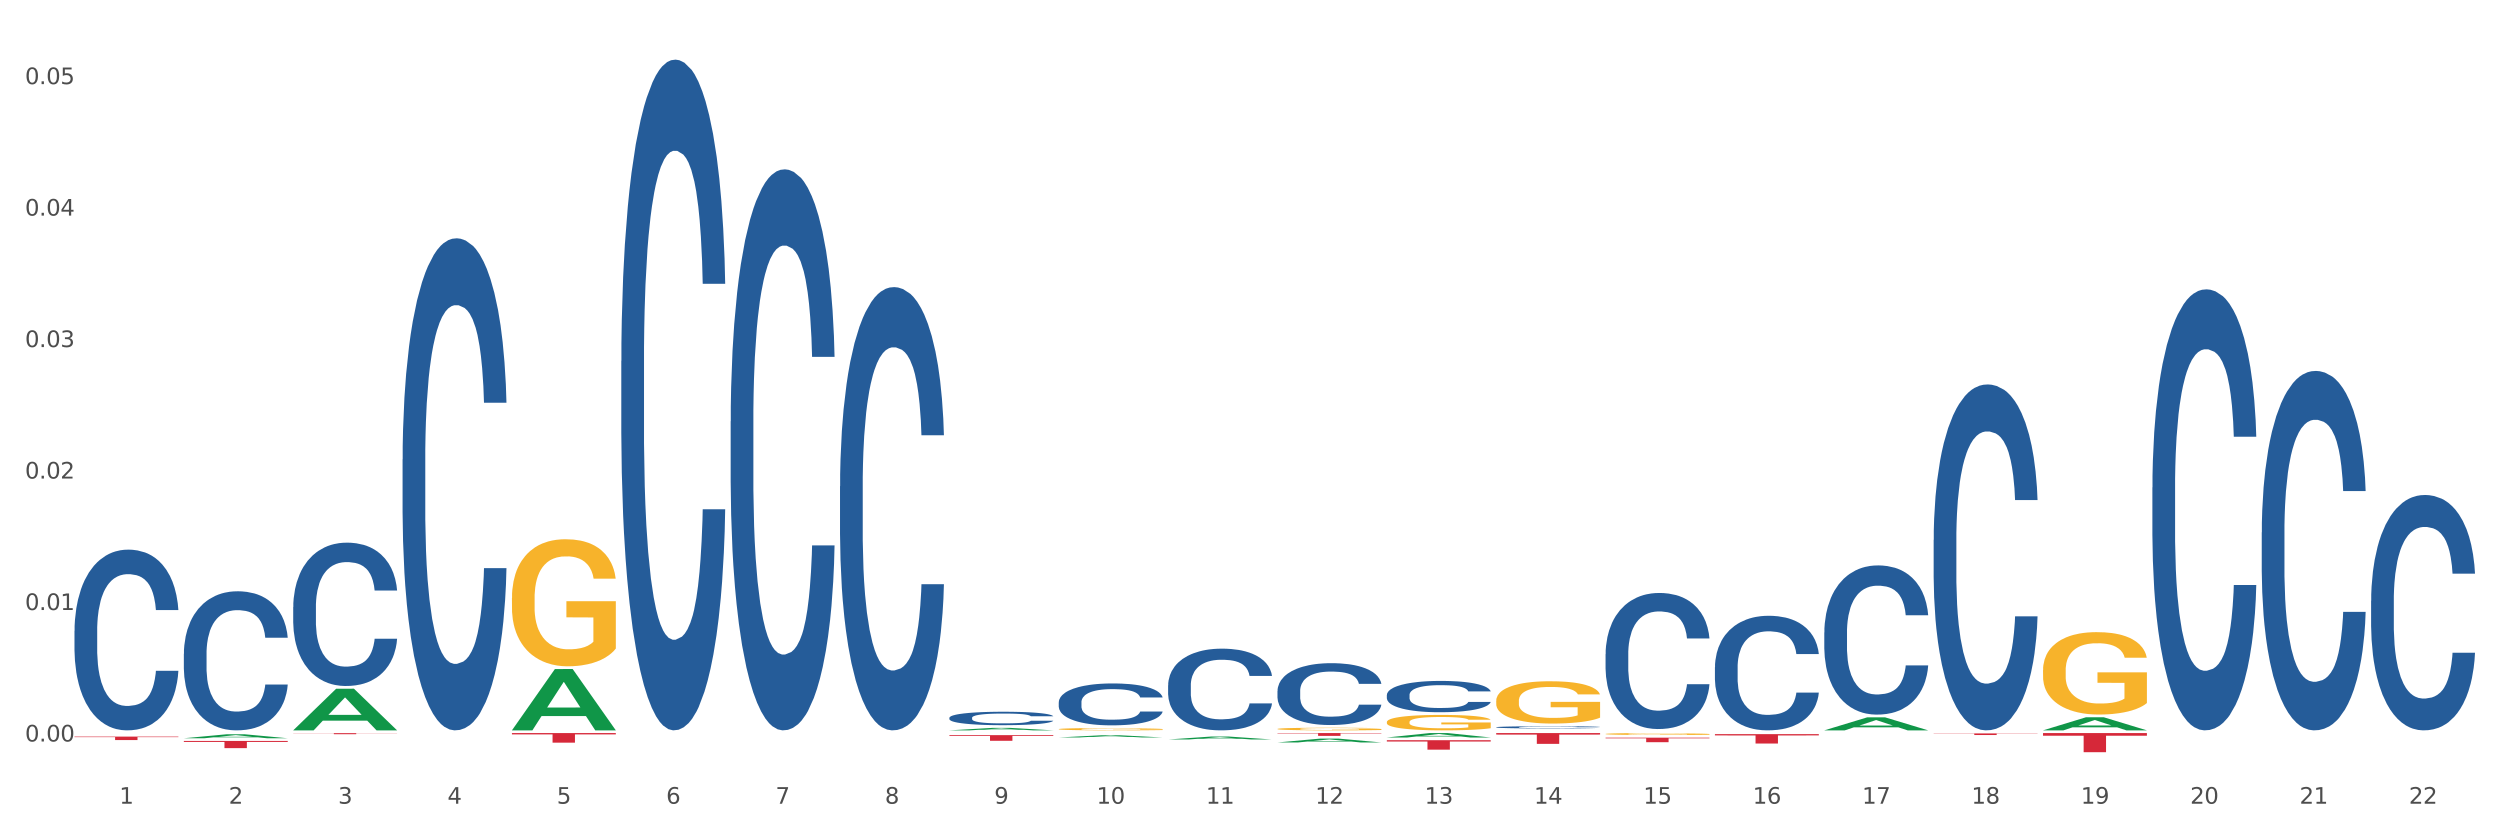 <?xml version="1.0" encoding="utf-8" standalone="no"?>
<!DOCTYPE svg PUBLIC "-//W3C//DTD SVG 1.1//EN"
  "http://www.w3.org/Graphics/SVG/1.1/DTD/svg11.dtd">
<svg xmlns:xlink="http://www.w3.org/1999/xlink" width="1080pt" height="360pt" viewBox="0 0 1080 360" xmlns="http://www.w3.org/2000/svg" version="1.1">
 <rect x="0" y="0" width="1080" height="360" fill="#333333" stroke="none"/>
 <defs>
  <style type="text/css">*{stroke-linejoin: round; stroke-linecap: butt}</style>
 </defs>
 <g id="figure_1">
  <g id="patch_1">
   <path d="M 0 360 
L 1080 360 
L 1080 0 
L 0 0 
z
" style="fill: #ffffff; stroke: #ffffff; stroke-linejoin: miter"/>
  </g>
  <g id="axes_1">
   <g id="matplotlib.axis_1">
    <g id="xtick_1">
     <g id="text_1">
      <!-- 1 -->
      <g style="fill: #4d4d4d" transform="translate(51.562 347.204) scale(0.096 -0.096)">
       <defs>
        <path id="DejaVuSans-31" d="M 794 531 
L 1825 531 
L 1825 4091 
L 703 3866 
L 703 4441 
L 1819 4666 
L 2450 4666 
L 2450 531 
L 3481 531 
L 3481 0 
L 794 0 
L 794 531 
z
" transform="scale(0.016)"/>
       </defs>
       <use xlink:href="#DejaVuSans-31"/>
      </g>
     </g>
    </g>
    <g id="xtick_2">
     <g id="text_2">
      <!-- 2 -->
      <g style="fill: #4d4d4d" transform="translate(98.807 347.204) scale(0.096 -0.096)">
       <defs>
        <path id="DejaVuSans-32" d="M 1228 531 
L 3431 531 
L 3431 0 
L 469 0 
L 469 531 
Q 828 903 1448 1529 
Q 2069 2156 2228 2338 
Q 2531 2678 2651 2914 
Q 2772 3150 2772 3378 
Q 2772 3750 2511 3984 
Q 2250 4219 1831 4219 
Q 1534 4219 1204 4116 
Q 875 4013 500 3803 
L 500 4441 
Q 881 4594 1212 4672 
Q 1544 4750 1819 4750 
Q 2544 4750 2975 4387 
Q 3406 4025 3406 3419 
Q 3406 3131 3298 2873 
Q 3191 2616 2906 2266 
Q 2828 2175 2409 1742 
Q 1991 1309 1228 531 
z
" transform="scale(0.016)"/>
       </defs>
       <use xlink:href="#DejaVuSans-32"/>
      </g>
     </g>
    </g>
    <g id="xtick_3">
     <g id="text_3">
      <!-- 3 -->
      <g style="fill: #4d4d4d" transform="translate(146.052 347.204) scale(0.096 -0.096)">
       <defs>
        <path id="DejaVuSans-33" d="M 2597 2516 
Q 3050 2419 3304 2112 
Q 3559 1806 3559 1356 
Q 3559 666 3084 287 
Q 2609 -91 1734 -91 
Q 1441 -91 1130 -33 
Q 819 25 488 141 
L 488 750 
Q 750 597 1062 519 
Q 1375 441 1716 441 
Q 2309 441 2620 675 
Q 2931 909 2931 1356 
Q 2931 1769 2642 2001 
Q 2353 2234 1838 2234 
L 1294 2234 
L 1294 2753 
L 1863 2753 
Q 2328 2753 2575 2939 
Q 2822 3125 2822 3475 
Q 2822 3834 2567 4026 
Q 2313 4219 1838 4219 
Q 1578 4219 1281 4162 
Q 984 4106 628 3988 
L 628 4550 
Q 988 4650 1302 4700 
Q 1616 4750 1894 4750 
Q 2613 4750 3031 4423 
Q 3450 4097 3450 3541 
Q 3450 3153 3228 2886 
Q 3006 2619 2597 2516 
z
" transform="scale(0.016)"/>
       </defs>
       <use xlink:href="#DejaVuSans-33"/>
      </g>
     </g>
    </g>
    <g id="xtick_4">
     <g id="text_4">
      <!-- 4 -->
      <g style="fill: #4d4d4d" transform="translate(193.297 347.204) scale(0.096 -0.096)">
       <defs>
        <path id="DejaVuSans-34" d="M 2419 4116 
L 825 1625 
L 2419 1625 
L 2419 4116 
z
M 2253 4666 
L 3047 4666 
L 3047 1625 
L 3713 1625 
L 3713 1100 
L 3047 1100 
L 3047 0 
L 2419 0 
L 2419 1100 
L 313 1100 
L 313 1709 
L 2253 4666 
z
" transform="scale(0.016)"/>
       </defs>
       <use xlink:href="#DejaVuSans-34"/>
      </g>
     </g>
    </g>
    <g id="xtick_5">
     <g id="text_5">
      <!-- 5 -->
      <g style="fill: #4d4d4d" transform="translate(240.542 347.204) scale(0.096 -0.096)">
       <defs>
        <path id="DejaVuSans-35" d="M 691 4666 
L 3169 4666 
L 3169 4134 
L 1269 4134 
L 1269 2991 
Q 1406 3038 1543 3061 
Q 1681 3084 1819 3084 
Q 2600 3084 3056 2656 
Q 3513 2228 3513 1497 
Q 3513 744 3044 326 
Q 2575 -91 1722 -91 
Q 1428 -91 1123 -41 
Q 819 9 494 109 
L 494 744 
Q 775 591 1075 516 
Q 1375 441 1709 441 
Q 2250 441 2565 725 
Q 2881 1009 2881 1497 
Q 2881 1984 2565 2268 
Q 2250 2553 1709 2553 
Q 1456 2553 1204 2497 
Q 953 2441 691 2322 
L 691 4666 
z
" transform="scale(0.016)"/>
       </defs>
       <use xlink:href="#DejaVuSans-35"/>
      </g>
     </g>
    </g>
    <g id="xtick_6">
     <g id="text_6">
      <!-- 6 -->
      <g style="fill: #4d4d4d" transform="translate(287.787 347.204) scale(0.096 -0.096)">
       <defs>
        <path id="DejaVuSans-36" d="M 2113 2584 
Q 1688 2584 1439 2293 
Q 1191 2003 1191 1497 
Q 1191 994 1439 701 
Q 1688 409 2113 409 
Q 2538 409 2786 701 
Q 3034 994 3034 1497 
Q 3034 2003 2786 2293 
Q 2538 2584 2113 2584 
z
M 3366 4563 
L 3366 3988 
Q 3128 4100 2886 4159 
Q 2644 4219 2406 4219 
Q 1781 4219 1451 3797 
Q 1122 3375 1075 2522 
Q 1259 2794 1537 2939 
Q 1816 3084 2150 3084 
Q 2853 3084 3261 2657 
Q 3669 2231 3669 1497 
Q 3669 778 3244 343 
Q 2819 -91 2113 -91 
Q 1303 -91 875 529 
Q 447 1150 447 2328 
Q 447 3434 972 4092 
Q 1497 4750 2381 4750 
Q 2619 4750 2861 4703 
Q 3103 4656 3366 4563 
z
" transform="scale(0.016)"/>
       </defs>
       <use xlink:href="#DejaVuSans-36"/>
      </g>
     </g>
    </g>
    <g id="xtick_7">
     <g id="text_7">
      <!-- 7 -->
      <g style="fill: #4d4d4d" transform="translate(335.032 347.204) scale(0.096 -0.096)">
       <defs>
        <path id="DejaVuSans-37" d="M 525 4666 
L 3525 4666 
L 3525 4397 
L 1831 0 
L 1172 0 
L 2766 4134 
L 525 4134 
L 525 4666 
z
" transform="scale(0.016)"/>
       </defs>
       <use xlink:href="#DejaVuSans-37"/>
      </g>
     </g>
    </g>
    <g id="xtick_8">
     <g id="text_8">
      <!-- 8 -->
      <g style="fill: #4d4d4d" transform="translate(382.276 347.204) scale(0.096 -0.096)">
       <defs>
        <path id="DejaVuSans-38" d="M 2034 2216 
Q 1584 2216 1326 1975 
Q 1069 1734 1069 1313 
Q 1069 891 1326 650 
Q 1584 409 2034 409 
Q 2484 409 2743 651 
Q 3003 894 3003 1313 
Q 3003 1734 2745 1975 
Q 2488 2216 2034 2216 
z
M 1403 2484 
Q 997 2584 770 2862 
Q 544 3141 544 3541 
Q 544 4100 942 4425 
Q 1341 4750 2034 4750 
Q 2731 4750 3128 4425 
Q 3525 4100 3525 3541 
Q 3525 3141 3298 2862 
Q 3072 2584 2669 2484 
Q 3125 2378 3379 2068 
Q 3634 1759 3634 1313 
Q 3634 634 3220 271 
Q 2806 -91 2034 -91 
Q 1263 -91 848 271 
Q 434 634 434 1313 
Q 434 1759 690 2068 
Q 947 2378 1403 2484 
z
M 1172 3481 
Q 1172 3119 1398 2916 
Q 1625 2713 2034 2713 
Q 2441 2713 2670 2916 
Q 2900 3119 2900 3481 
Q 2900 3844 2670 4047 
Q 2441 4250 2034 4250 
Q 1625 4250 1398 4047 
Q 1172 3844 1172 3481 
z
" transform="scale(0.016)"/>
       </defs>
       <use xlink:href="#DejaVuSans-38"/>
      </g>
     </g>
    </g>
    <g id="xtick_9">
     <g id="text_9">
      <!-- 9 -->
      <g style="fill: #4d4d4d" transform="translate(429.521 347.204) scale(0.096 -0.096)">
       <defs>
        <path id="DejaVuSans-39" d="M 703 97 
L 703 672 
Q 941 559 1184 500 
Q 1428 441 1663 441 
Q 2288 441 2617 861 
Q 2947 1281 2994 2138 
Q 2813 1869 2534 1725 
Q 2256 1581 1919 1581 
Q 1219 1581 811 2004 
Q 403 2428 403 3163 
Q 403 3881 828 4315 
Q 1253 4750 1959 4750 
Q 2769 4750 3195 4129 
Q 3622 3509 3622 2328 
Q 3622 1225 3098 567 
Q 2575 -91 1691 -91 
Q 1453 -91 1209 -44 
Q 966 3 703 97 
z
M 1959 2075 
Q 2384 2075 2632 2365 
Q 2881 2656 2881 3163 
Q 2881 3666 2632 3958 
Q 2384 4250 1959 4250 
Q 1534 4250 1286 3958 
Q 1038 3666 1038 3163 
Q 1038 2656 1286 2365 
Q 1534 2075 1959 2075 
z
" transform="scale(0.016)"/>
       </defs>
       <use xlink:href="#DejaVuSans-39"/>
      </g>
     </g>
    </g>
    <g id="xtick_10">
     <g id="text_10">
      <!-- 10 -->
      <g style="fill: #4d4d4d" transform="translate(473.712 347.204) scale(0.096 -0.096)">
       <defs>
        <path id="DejaVuSans-30" d="M 2034 4250 
Q 1547 4250 1301 3770 
Q 1056 3291 1056 2328 
Q 1056 1369 1301 889 
Q 1547 409 2034 409 
Q 2525 409 2770 889 
Q 3016 1369 3016 2328 
Q 3016 3291 2770 3770 
Q 2525 4250 2034 4250 
z
M 2034 4750 
Q 2819 4750 3233 4129 
Q 3647 3509 3647 2328 
Q 3647 1150 3233 529 
Q 2819 -91 2034 -91 
Q 1250 -91 836 529 
Q 422 1150 422 2328 
Q 422 3509 836 4129 
Q 1250 4750 2034 4750 
z
" transform="scale(0.016)"/>
       </defs>
       <use xlink:href="#DejaVuSans-31"/>
       <use xlink:href="#DejaVuSans-30" transform="translate(63.623 0)"/>
      </g>
     </g>
    </g>
    <g id="xtick_11">
     <g id="text_11">
      <!-- 11 -->
      <g style="fill: #4d4d4d" transform="translate(520.957 347.204) scale(0.096 -0.096)">
       <use xlink:href="#DejaVuSans-31"/>
       <use xlink:href="#DejaVuSans-31" transform="translate(63.623 0)"/>
      </g>
     </g>
    </g>
    <g id="xtick_12">
     <g id="text_12">
      <!-- 12 -->
      <g style="fill: #4d4d4d" transform="translate(568.202 347.204) scale(0.096 -0.096)">
       <use xlink:href="#DejaVuSans-31"/>
       <use xlink:href="#DejaVuSans-32" transform="translate(63.623 0)"/>
      </g>
     </g>
    </g>
    <g id="xtick_13">
     <g id="text_13">
      <!-- 13 -->
      <g style="fill: #4d4d4d" transform="translate(615.447 347.204) scale(0.096 -0.096)">
       <use xlink:href="#DejaVuSans-31"/>
       <use xlink:href="#DejaVuSans-33" transform="translate(63.623 0)"/>
      </g>
     </g>
    </g>
    <g id="xtick_14">
     <g id="text_14">
      <!-- 14 -->
      <g style="fill: #4d4d4d" transform="translate(662.692 347.204) scale(0.096 -0.096)">
       <use xlink:href="#DejaVuSans-31"/>
       <use xlink:href="#DejaVuSans-34" transform="translate(63.623 0)"/>
      </g>
     </g>
    </g>
    <g id="xtick_15">
     <g id="text_15">
      <!-- 15 -->
      <g style="fill: #4d4d4d" transform="translate(709.937 347.204) scale(0.096 -0.096)">
       <use xlink:href="#DejaVuSans-31"/>
       <use xlink:href="#DejaVuSans-35" transform="translate(63.623 0)"/>
      </g>
     </g>
    </g>
    <g id="xtick_16">
     <g id="text_16">
      <!-- 16 -->
      <g style="fill: #4d4d4d" transform="translate(757.181 347.204) scale(0.096 -0.096)">
       <use xlink:href="#DejaVuSans-31"/>
       <use xlink:href="#DejaVuSans-36" transform="translate(63.623 0)"/>
      </g>
     </g>
    </g>
    <g id="xtick_17">
     <g id="text_17">
      <!-- 17 -->
      <g style="fill: #4d4d4d" transform="translate(804.426 347.204) scale(0.096 -0.096)">
       <use xlink:href="#DejaVuSans-31"/>
       <use xlink:href="#DejaVuSans-37" transform="translate(63.623 0)"/>
      </g>
     </g>
    </g>
    <g id="xtick_18">
     <g id="text_18">
      <!-- 18 -->
      <g style="fill: #4d4d4d" transform="translate(851.671 347.204) scale(0.096 -0.096)">
       <use xlink:href="#DejaVuSans-31"/>
       <use xlink:href="#DejaVuSans-38" transform="translate(63.623 0)"/>
      </g>
     </g>
    </g>
    <g id="xtick_19">
     <g id="text_19">
      <!-- 19 -->
      <g style="fill: #4d4d4d" transform="translate(898.916 347.204) scale(0.096 -0.096)">
       <use xlink:href="#DejaVuSans-31"/>
       <use xlink:href="#DejaVuSans-39" transform="translate(63.623 0)"/>
      </g>
     </g>
    </g>
    <g id="xtick_20">
     <g id="text_20">
      <!-- 20 -->
      <g style="fill: #4d4d4d" transform="translate(946.161 347.204) scale(0.096 -0.096)">
       <use xlink:href="#DejaVuSans-32"/>
       <use xlink:href="#DejaVuSans-30" transform="translate(63.623 0)"/>
      </g>
     </g>
    </g>
    <g id="xtick_21">
     <g id="text_21">
      <!-- 21 -->
      <g style="fill: #4d4d4d" transform="translate(993.406 347.204) scale(0.096 -0.096)">
       <use xlink:href="#DejaVuSans-32"/>
       <use xlink:href="#DejaVuSans-31" transform="translate(63.623 0)"/>
      </g>
     </g>
    </g>
    <g id="xtick_22">
     <g id="text_22">
      <!-- 22 -->
      <g style="fill: #4d4d4d" transform="translate(1040.651 347.204) scale(0.096 -0.096)">
       <use xlink:href="#DejaVuSans-32"/>
       <use xlink:href="#DejaVuSans-32" transform="translate(63.623 0)"/>
      </g>
     </g>
    </g>
    <g id="xtick_23"/>
    <g id="xtick_24"/>
    <g id="xtick_25"/>
    <g id="xtick_26"/>
    <g id="xtick_27"/>
    <g id="xtick_28"/>
    <g id="xtick_29"/>
    <g id="xtick_30"/>
    <g id="xtick_31"/>
    <g id="xtick_32"/>
    <g id="xtick_33"/>
    <g id="xtick_34"/>
    <g id="xtick_35"/>
    <g id="xtick_36"/>
    <g id="xtick_37"/>
    <g id="xtick_38"/>
    <g id="xtick_39"/>
    <g id="xtick_40"/>
    <g id="xtick_41"/>
    <g id="xtick_42"/>
    <g id="xtick_43"/>
   </g>
   <g id="matplotlib.axis_2">
    <g id="ytick_1">
     <g id="text_23">
      <!-- 0.00 -->
      <g style="fill: #4d4d4d" transform="translate(10.8 320.329) scale(0.096 -0.096)">
       <defs>
        <path id="DejaVuSans-2e" d="M 684 794 
L 1344 794 
L 1344 0 
L 684 0 
L 684 794 
z
" transform="scale(0.016)"/>
       </defs>
       <use xlink:href="#DejaVuSans-30"/>
       <use xlink:href="#DejaVuSans-2e" transform="translate(63.623 0)"/>
       <use xlink:href="#DejaVuSans-30" transform="translate(95.41 0)"/>
       <use xlink:href="#DejaVuSans-30" transform="translate(159.033 0)"/>
      </g>
     </g>
    </g>
    <g id="ytick_2">
     <g id="text_24">
      <!-- 0.01 -->
      <g style="fill: #4d4d4d" transform="translate(10.8 263.532) scale(0.096 -0.096)">
       <use xlink:href="#DejaVuSans-30"/>
       <use xlink:href="#DejaVuSans-2e" transform="translate(63.623 0)"/>
       <use xlink:href="#DejaVuSans-30" transform="translate(95.41 0)"/>
       <use xlink:href="#DejaVuSans-31" transform="translate(159.033 0)"/>
      </g>
     </g>
    </g>
    <g id="ytick_3">
     <g id="text_25">
      <!-- 0.02 -->
      <g style="fill: #4d4d4d" transform="translate(10.8 206.736) scale(0.096 -0.096)">
       <use xlink:href="#DejaVuSans-30"/>
       <use xlink:href="#DejaVuSans-2e" transform="translate(63.623 0)"/>
       <use xlink:href="#DejaVuSans-30" transform="translate(95.41 0)"/>
       <use xlink:href="#DejaVuSans-32" transform="translate(159.033 0)"/>
      </g>
     </g>
    </g>
    <g id="ytick_4">
     <g id="text_26">
      <!-- 0.03 -->
      <g style="fill: #4d4d4d" transform="translate(10.8 149.94) scale(0.096 -0.096)">
       <use xlink:href="#DejaVuSans-30"/>
       <use xlink:href="#DejaVuSans-2e" transform="translate(63.623 0)"/>
       <use xlink:href="#DejaVuSans-30" transform="translate(95.41 0)"/>
       <use xlink:href="#DejaVuSans-33" transform="translate(159.033 0)"/>
      </g>
     </g>
    </g>
    <g id="ytick_5">
     <g id="text_27">
      <!-- 0.04 -->
      <g style="fill: #4d4d4d" transform="translate(10.8 93.143) scale(0.096 -0.096)">
       <use xlink:href="#DejaVuSans-30"/>
       <use xlink:href="#DejaVuSans-2e" transform="translate(63.623 0)"/>
       <use xlink:href="#DejaVuSans-30" transform="translate(95.41 0)"/>
       <use xlink:href="#DejaVuSans-34" transform="translate(159.033 0)"/>
      </g>
     </g>
    </g>
    <g id="ytick_6">
     <g id="text_28">
      <!-- 0.05 -->
      <g style="fill: #4d4d4d" transform="translate(10.8 36.347) scale(0.096 -0.096)">
       <use xlink:href="#DejaVuSans-30"/>
       <use xlink:href="#DejaVuSans-2e" transform="translate(63.623 0)"/>
       <use xlink:href="#DejaVuSans-30" transform="translate(95.41 0)"/>
       <use xlink:href="#DejaVuSans-35" transform="translate(159.033 0)"/>
      </g>
     </g>
    </g>
    <g id="ytick_7"/>
    <g id="ytick_8"/>
    <g id="ytick_9"/>
    <g id="ytick_10"/>
    <g id="ytick_11"/>
   </g>
   <g id="PolyCollection_1">
    <path d="M 79.42 318.926 
L 79.466 318.925 
L 97.974 317.201 
L 105.655 317.199 
L 124.303 318.93 
L 115.419 318.93 
L 111.393 318.527 
L 92.283 318.527 
L 92.144 318.533 
L 88.258 318.93 
L 79.42 318.93 
L 79.42 318.926 
L 94.689 318.286 
L 108.987 318.285 
L 101.907 317.568 
L 101.815 317.565 
L 101.722 317.57 
L 94.643 318.285 
L 94.689 318.286 
L 79.42 318.926 
z
" clip-path="url(#pa4faa7c7bc)" style="fill: #109648"/>
    <path d="M 646.358 316.681 
L 691.241 316.681 
L 691.241 317.332 
L 673.586 317.336 
L 673.586 321.361 
L 663.907 321.361 
L 663.907 317.336 
L 646.358 317.332 
L 646.358 316.686 
L 646.358 316.681 
z
" clip-path="url(#pa4faa7c7bc)" style="fill: #d62839"/>
    <path d="M 882.583 316.681 
L 927.465 316.681 
L 927.465 317.83 
L 909.81 317.838 
L 909.81 324.95 
L 900.132 324.95 
L 900.132 317.838 
L 882.583 317.83 
L 882.583 316.689 
L 882.583 316.681 
z
" clip-path="url(#pa4faa7c7bc)" style="fill: #d62839"/>
    <path d="M 835.338 316.835 
L 880.221 316.835 
L 880.221 316.932 
L 862.565 316.932 
L 862.565 317.531 
L 852.887 317.531 
L 852.887 316.932 
L 835.338 316.932 
L 835.338 316.836 
L 835.338 316.835 
z
" clip-path="url(#pa4faa7c7bc)" style="fill: #d62839"/>
    <path d="M 740.848 317.143 
L 785.731 317.143 
L 785.731 317.706 
L 768.075 317.71 
L 768.075 321.194 
L 758.397 321.194 
L 758.397 317.71 
L 740.848 317.706 
L 740.848 317.147 
L 740.848 317.143 
z
" clip-path="url(#pa4faa7c7bc)" style="fill: #d62839"/>
    <path d="M 693.603 318.684 
L 738.486 318.684 
L 738.486 318.955 
L 720.831 318.957 
L 720.831 320.634 
L 711.152 320.634 
L 711.152 318.957 
L 693.603 318.955 
L 693.603 318.686 
L 693.603 318.684 
z
" clip-path="url(#pa4faa7c7bc)" style="fill: #d62839"/>
    <path d="M 32.175 272.52 
L 32.228 272.449 
L 32.228 270.452 
L 32.387 267.743 
L 32.971 262.751 
L 33.714 258.972 
L 34.987 254.551 
L 35.676 252.697 
L 36.578 250.629 
L 38.435 247.278 
L 40.557 244.426 
L 42.043 242.857 
L 43.157 241.859 
L 45.65 240.076 
L 47.083 239.292 
L 48.568 238.65 
L 49.842 238.222 
L 51.964 237.723 
L 53.661 237.509 
L 55.624 237.438 
L 57.269 237.509 
L 59.444 237.794 
L 62.627 238.65 
L 63.847 239.149 
L 65.492 240.005 
L 67.19 241.146 
L 68.569 242.287 
L 70.161 243.927 
L 71.805 246.066 
L 73.397 248.775 
L 74.511 251.271 
L 75.413 253.909 
L 76.209 257.118 
L 76.792 260.612 
L 77.058 263.536 
L 67.349 263.536 
L 67.084 260.897 
L 66.553 258.045 
L 66.023 256.12 
L 65.439 254.551 
L 64.537 252.769 
L 63.741 251.628 
L 62.415 250.273 
L 61.195 249.417 
L 60.187 248.918 
L 58.967 248.49 
L 56.367 248.062 
L 54.51 248.062 
L 53.343 248.205 
L 51.911 248.562 
L 50.69 249.061 
L 49.258 249.916 
L 48.144 250.843 
L 47.03 252.056 
L 46.393 252.911 
L 45.438 254.48 
L 44.802 255.763 
L 43.953 257.974 
L 43.475 259.543 
L 42.626 263.607 
L 42.255 266.602 
L 42.096 268.67 
L 41.99 270.952 
L 41.99 282.075 
L 42.308 287.067 
L 42.573 289.206 
L 42.998 291.63 
L 43.794 294.768 
L 44.961 297.834 
L 46.181 300.044 
L 47.189 301.399 
L 48.144 302.397 
L 49.099 303.182 
L 50.266 303.895 
L 51.221 304.323 
L 52.653 304.751 
L 54.351 304.964 
L 55.677 304.964 
L 58.383 304.608 
L 59.603 304.251 
L 60.77 303.752 
L 62.044 302.968 
L 63.052 302.112 
L 63.635 301.47 
L 64.59 300.116 
L 65.333 298.69 
L 65.97 297.049 
L 66.394 295.623 
L 66.872 293.484 
L 67.243 291.06 
L 67.349 289.776 
L 77.058 289.776 
L 76.845 292.343 
L 76.474 294.839 
L 75.731 298.19 
L 75.148 300.116 
L 74.246 302.469 
L 73.291 304.465 
L 71.965 306.676 
L 70.744 308.316 
L 69.471 309.742 
L 68.092 311.025 
L 65.598 312.808 
L 64.696 313.307 
L 62.786 314.163 
L 61.301 314.662 
L 59.126 315.161 
L 56.898 315.446 
L 54.563 315.518 
L 52.494 315.375 
L 50.213 314.947 
L 48.781 314.519 
L 47.189 313.878 
L 45.332 312.879 
L 43.581 311.667 
L 41.937 310.241 
L 40.398 308.601 
L 38.966 306.747 
L 37.109 303.681 
L 35.73 300.686 
L 34.722 297.905 
L 34.032 295.552 
L 33.342 292.557 
L 32.971 290.489 
L 32.387 285.498 
L 32.175 280.863 
L 32.175 272.52 
z
" clip-path="url(#pa4faa7c7bc)" style="fill: #255c99"/>
    <path d="M 79.42 282.428 
L 79.473 282.374 
L 79.473 280.837 
L 79.632 278.752 
L 80.216 274.911 
L 80.958 272.002 
L 82.232 268.6 
L 82.921 267.173 
L 83.823 265.582 
L 85.68 263.003 
L 87.802 260.808 
L 89.288 259.601 
L 90.402 258.832 
L 92.895 257.461 
L 94.328 256.857 
L 95.813 256.363 
L 97.086 256.034 
L 99.209 255.65 
L 100.906 255.485 
L 102.869 255.43 
L 104.514 255.485 
L 106.689 255.705 
L 109.872 256.363 
L 111.092 256.747 
L 112.737 257.406 
L 114.435 258.284 
L 115.814 259.162 
L 117.406 260.424 
L 119.05 262.07 
L 120.642 264.155 
L 121.756 266.076 
L 122.658 268.106 
L 123.454 270.576 
L 124.037 273.264 
L 124.303 275.514 
L 114.594 275.514 
L 114.329 273.484 
L 113.798 271.289 
L 113.268 269.807 
L 112.684 268.6 
L 111.782 267.228 
L 110.986 266.35 
L 109.66 265.308 
L 108.44 264.649 
L 107.432 264.265 
L 106.212 263.936 
L 103.612 263.606 
L 101.755 263.606 
L 100.588 263.716 
L 99.156 263.991 
L 97.935 264.375 
L 96.503 265.033 
L 95.389 265.747 
L 94.275 266.679 
L 93.638 267.338 
L 92.683 268.545 
L 92.046 269.533 
L 91.198 271.234 
L 90.72 272.441 
L 89.871 275.569 
L 89.5 277.874 
L 89.341 279.465 
L 89.235 281.221 
L 89.235 289.782 
L 89.553 293.623 
L 89.818 295.269 
L 90.243 297.135 
L 91.038 299.549 
L 92.206 301.909 
L 93.426 303.61 
L 94.434 304.653 
L 95.389 305.421 
L 96.344 306.024 
L 97.511 306.573 
L 98.466 306.902 
L 99.898 307.232 
L 101.596 307.396 
L 102.922 307.396 
L 105.628 307.122 
L 106.848 306.848 
L 108.015 306.463 
L 109.289 305.86 
L 110.297 305.201 
L 110.88 304.707 
L 111.835 303.665 
L 112.578 302.567 
L 113.214 301.305 
L 113.639 300.208 
L 114.116 298.561 
L 114.488 296.696 
L 114.594 295.708 
L 124.303 295.708 
L 124.09 297.683 
L 123.719 299.604 
L 122.976 302.183 
L 122.393 303.665 
L 121.491 305.476 
L 120.536 307.012 
L 119.209 308.713 
L 117.989 309.975 
L 116.716 311.073 
L 115.337 312.061 
L 112.843 313.432 
L 111.941 313.817 
L 110.031 314.475 
L 108.546 314.859 
L 106.371 315.243 
L 104.142 315.463 
L 101.808 315.518 
L 99.739 315.408 
L 97.458 315.079 
L 96.025 314.749 
L 94.434 314.256 
L 92.577 313.487 
L 90.826 312.554 
L 89.182 311.457 
L 87.643 310.195 
L 86.211 308.768 
L 84.354 306.409 
L 82.974 304.104 
L 81.966 301.964 
L 81.277 300.153 
L 80.587 297.848 
L 80.216 296.257 
L 79.632 292.416 
L 79.42 288.849 
L 79.42 282.428 
z
" clip-path="url(#pa4faa7c7bc)" style="fill: #255c99"/>
    <path d="M 126.665 262.249 
L 126.718 262.192 
L 126.718 260.609 
L 126.877 258.459 
L 127.461 254.5 
L 128.203 251.503 
L 129.477 247.996 
L 130.166 246.526 
L 131.068 244.886 
L 132.925 242.228 
L 135.047 239.965 
L 136.533 238.721 
L 137.647 237.929 
L 140.14 236.515 
L 141.573 235.893 
L 143.058 235.384 
L 144.331 235.045 
L 146.453 234.649 
L 148.151 234.479 
L 150.114 234.423 
L 151.759 234.479 
L 153.934 234.706 
L 157.117 235.384 
L 158.337 235.78 
L 159.982 236.459 
L 161.68 237.364 
L 163.059 238.269 
L 164.651 239.569 
L 166.295 241.266 
L 167.887 243.415 
L 169.001 245.395 
L 169.903 247.487 
L 170.699 250.032 
L 171.282 252.804 
L 171.547 255.123 
L 161.839 255.123 
L 161.573 253.03 
L 161.043 250.768 
L 160.512 249.241 
L 159.929 247.996 
L 159.027 246.582 
L 158.231 245.678 
L 156.905 244.603 
L 155.685 243.924 
L 154.677 243.528 
L 153.456 243.189 
L 150.857 242.85 
L 149 242.85 
L 147.833 242.963 
L 146.4 243.246 
L 145.18 243.641 
L 143.748 244.32 
L 142.634 245.055 
L 141.52 246.017 
L 140.883 246.696 
L 139.928 247.94 
L 139.291 248.958 
L 138.442 250.711 
L 137.965 251.955 
L 137.116 255.179 
L 136.745 257.554 
L 136.586 259.195 
L 136.48 261.004 
L 136.48 269.827 
L 136.798 273.786 
L 137.063 275.483 
L 137.488 277.406 
L 138.283 279.894 
L 139.45 282.326 
L 140.671 284.08 
L 141.679 285.154 
L 142.634 285.946 
L 143.589 286.568 
L 144.756 287.134 
L 145.711 287.473 
L 147.143 287.812 
L 148.841 287.982 
L 150.167 287.982 
L 152.873 287.699 
L 154.093 287.416 
L 155.26 287.021 
L 156.533 286.398 
L 157.541 285.72 
L 158.125 285.211 
L 159.08 284.136 
L 159.823 283.005 
L 160.459 281.704 
L 160.884 280.573 
L 161.361 278.876 
L 161.733 276.953 
L 161.839 275.935 
L 171.547 275.935 
L 171.335 277.971 
L 170.964 279.951 
L 170.221 282.609 
L 169.637 284.136 
L 168.736 286.003 
L 167.781 287.586 
L 166.454 289.339 
L 165.234 290.64 
L 163.961 291.771 
L 162.581 292.789 
L 160.088 294.203 
L 159.186 294.599 
L 157.276 295.278 
L 155.791 295.674 
L 153.616 296.07 
L 151.387 296.296 
L 149.053 296.352 
L 146.984 296.239 
L 144.703 295.9 
L 143.27 295.561 
L 141.679 295.052 
L 139.822 294.26 
L 138.071 293.298 
L 136.426 292.167 
L 134.888 290.866 
L 133.456 289.396 
L 131.599 286.964 
L 130.219 284.589 
L 129.211 282.383 
L 128.522 280.517 
L 127.832 278.141 
L 127.461 276.501 
L 126.877 272.542 
L 126.665 268.866 
L 126.665 262.249 
z
" clip-path="url(#pa4faa7c7bc)" style="fill: #255c99"/>
    <path d="M 221.154 258.318 
L 221.207 258.268 
L 221.207 256.464 
L 221.313 254.91 
L 221.843 251.15 
L 222.638 248.042 
L 223.221 246.387 
L 223.804 245.034 
L 224.493 243.68 
L 225.341 242.276 
L 226.877 240.221 
L 227.831 239.168 
L 228.997 238.065 
L 231.117 236.461 
L 232.653 235.559 
L 234.243 234.807 
L 236.84 233.904 
L 238.535 233.503 
L 240.337 233.203 
L 242.51 233.002 
L 244.152 232.952 
L 247.756 233.102 
L 250.829 233.554 
L 252.313 233.904 
L 254.22 234.506 
L 255.227 234.907 
L 256.87 235.709 
L 258.566 236.762 
L 259.731 237.664 
L 261.48 239.369 
L 262.805 241.073 
L 264.024 243.179 
L 264.659 244.633 
L 265.136 245.986 
L 265.56 247.54 
L 265.984 249.997 
L 256.446 249.997 
L 256.075 248.242 
L 255.492 246.588 
L 254.644 244.984 
L 253.902 243.981 
L 252.631 242.728 
L 251.465 241.926 
L 250.246 241.324 
L 248.762 240.823 
L 247.597 240.572 
L 245.954 240.371 
L 242.721 240.422 
L 240.549 240.823 
L 239.065 241.324 
L 238.111 241.775 
L 237.263 242.276 
L 236.31 242.978 
L 235.197 244.031 
L 234.402 244.984 
L 233.607 246.187 
L 232.971 247.39 
L 232.388 248.794 
L 231.911 250.297 
L 231.541 251.852 
L 231.223 253.757 
L 230.958 256.915 
L 230.958 263.783 
L 231.064 265.337 
L 231.329 267.392 
L 231.647 268.946 
L 232.176 270.801 
L 232.653 272.054 
L 233.554 273.859 
L 234.561 275.363 
L 235.356 276.316 
L 236.151 277.118 
L 237.528 278.221 
L 239.065 279.123 
L 240.39 279.674 
L 242.192 280.176 
L 243.41 280.376 
L 244.47 280.477 
L 247.067 280.477 
L 248.921 280.326 
L 250.988 279.975 
L 252.578 279.524 
L 253.902 278.973 
L 255.386 278.07 
L 256.34 277.218 
L 256.34 266.741 
L 244.682 266.69 
L 244.682 259.722 
L 266.037 259.722 
L 266.037 280.176 
L 265.136 281.229 
L 264.129 282.181 
L 263.07 283.033 
L 261.48 284.086 
L 259.572 285.089 
L 257.877 285.791 
L 256.075 286.392 
L 253.955 286.944 
L 251.2 287.445 
L 249.504 287.645 
L 247.385 287.796 
L 244.894 287.846 
L 242.721 287.746 
L 240.602 287.495 
L 238.376 287.044 
L 236.204 286.392 
L 234.561 285.74 
L 232.918 284.938 
L 231.17 283.886 
L 229.792 282.883 
L 228.732 281.981 
L 227.566 280.827 
L 226.295 279.324 
L 225.341 277.97 
L 224.493 276.566 
L 223.592 274.762 
L 222.956 273.208 
L 222.32 271.252 
L 221.949 269.799 
L 221.525 267.543 
L 221.207 264.384 
L 221.154 258.318 
z
" clip-path="url(#pa4faa7c7bc)" style="fill: #f7b32b"/>
    <path d="M 173.91 198.455 
L 173.963 198.261 
L 173.963 192.825 
L 174.122 185.448 
L 174.705 171.859 
L 175.448 161.57 
L 176.721 149.533 
L 177.411 144.486 
L 178.313 138.856 
L 180.17 129.732 
L 182.292 121.967 
L 183.777 117.696 
L 184.892 114.978 
L 187.385 110.124 
L 188.817 107.989 
L 190.303 106.242 
L 191.576 105.077 
L 193.698 103.718 
L 195.396 103.136 
L 197.359 102.941 
L 199.004 103.136 
L 201.179 103.912 
L 204.362 106.242 
L 205.582 107.601 
L 207.227 109.93 
L 208.924 113.036 
L 210.304 116.143 
L 211.895 120.608 
L 213.54 126.432 
L 215.132 133.809 
L 216.246 140.603 
L 217.148 147.786 
L 217.943 156.522 
L 218.527 166.035 
L 218.792 173.994 
L 209.084 173.994 
L 208.818 166.811 
L 208.288 159.046 
L 207.757 153.804 
L 207.174 149.533 
L 206.272 144.68 
L 205.476 141.574 
L 204.15 137.885 
L 202.929 135.556 
L 201.921 134.197 
L 200.701 133.032 
L 198.102 131.867 
L 196.245 131.867 
L 195.078 132.256 
L 193.645 133.226 
L 192.425 134.585 
L 190.993 136.915 
L 189.879 139.439 
L 188.764 142.739 
L 188.128 145.068 
L 187.173 149.339 
L 186.536 152.834 
L 185.687 158.852 
L 185.21 163.123 
L 184.361 174.188 
L 183.99 182.342 
L 183.83 187.972 
L 183.724 194.184 
L 183.724 224.469 
L 184.043 238.058 
L 184.308 243.882 
L 184.732 250.483 
L 185.528 259.025 
L 186.695 267.373 
L 187.916 273.391 
L 188.924 277.079 
L 189.879 279.797 
L 190.833 281.933 
L 192.001 283.874 
L 192.956 285.039 
L 194.388 286.204 
L 196.086 286.786 
L 197.412 286.786 
L 200.118 285.815 
L 201.338 284.845 
L 202.505 283.486 
L 203.778 281.35 
L 204.786 279.021 
L 205.37 277.273 
L 206.325 273.585 
L 207.068 269.702 
L 207.704 265.237 
L 208.129 261.354 
L 208.606 255.53 
L 208.977 248.93 
L 209.084 245.435 
L 218.792 245.435 
L 218.58 252.424 
L 218.209 259.219 
L 217.466 268.343 
L 216.882 273.585 
L 215.98 279.991 
L 215.026 285.427 
L 213.699 291.445 
L 212.479 295.91 
L 211.206 299.793 
L 209.826 303.287 
L 207.333 308.141 
L 206.431 309.5 
L 204.521 311.829 
L 203.036 313.188 
L 200.86 314.547 
L 198.632 315.324 
L 196.298 315.518 
L 194.229 315.129 
L 191.948 313.965 
L 190.515 312.8 
L 188.924 311.053 
L 187.067 308.335 
L 185.316 305.034 
L 183.671 301.152 
L 182.133 296.687 
L 180.7 291.639 
L 178.844 283.292 
L 177.464 275.138 
L 176.456 267.567 
L 175.766 261.16 
L 175.077 253.007 
L 174.705 247.377 
L 174.122 233.787 
L 173.91 221.169 
L 173.91 198.455 
z
" clip-path="url(#pa4faa7c7bc)" style="fill: #255c99"/>
    <path d="M 268.399 155.952 
L 268.452 155.688 
L 268.452 148.278 
L 268.612 138.223 
L 269.195 119.699 
L 269.938 105.675 
L 271.211 89.268 
L 271.901 82.388 
L 272.803 74.714 
L 274.66 62.277 
L 276.782 51.692 
L 278.267 45.871 
L 279.381 42.166 
L 281.875 35.55 
L 283.307 32.64 
L 284.793 30.258 
L 286.066 28.67 
L 288.188 26.818 
L 289.886 26.024 
L 291.849 25.759 
L 293.493 26.024 
L 295.668 27.083 
L 298.852 30.258 
L 300.072 32.11 
L 301.717 35.286 
L 303.414 39.52 
L 304.794 43.754 
L 306.385 49.84 
L 308.03 57.778 
L 309.621 67.834 
L 310.735 77.096 
L 311.637 86.887 
L 312.433 98.794 
L 313.017 111.761 
L 313.282 122.61 
L 303.573 122.61 
L 303.308 112.819 
L 302.778 102.234 
L 302.247 95.09 
L 301.663 89.268 
L 300.762 82.653 
L 299.966 78.419 
L 298.639 73.391 
L 297.419 70.216 
L 296.411 68.363 
L 295.191 66.775 
L 292.591 65.188 
L 290.735 65.188 
L 289.567 65.717 
L 288.135 67.04 
L 286.915 68.892 
L 285.482 72.068 
L 284.368 75.508 
L 283.254 80.006 
L 282.618 83.182 
L 281.663 89.004 
L 281.026 93.767 
L 280.177 101.97 
L 279.7 107.791 
L 278.851 122.875 
L 278.479 133.989 
L 278.32 141.663 
L 278.214 150.131 
L 278.214 191.411 
L 278.532 209.935 
L 278.798 217.873 
L 279.222 226.87 
L 280.018 238.513 
L 281.185 249.892 
L 282.405 258.095 
L 283.413 263.123 
L 284.368 266.828 
L 285.323 269.739 
L 286.49 272.385 
L 287.445 273.972 
L 288.878 275.56 
L 290.575 276.354 
L 291.902 276.354 
L 294.607 275.031 
L 295.828 273.708 
L 296.995 271.855 
L 298.268 268.945 
L 299.276 265.769 
L 299.86 263.388 
L 300.815 258.36 
L 301.557 253.068 
L 302.194 246.981 
L 302.618 241.689 
L 303.096 233.75 
L 303.467 224.753 
L 303.573 219.99 
L 313.282 219.99 
L 313.07 229.516 
L 312.698 238.778 
L 311.956 251.215 
L 311.372 258.36 
L 310.47 267.092 
L 309.515 274.502 
L 308.189 282.705 
L 306.969 288.791 
L 305.695 294.084 
L 304.316 298.847 
L 301.823 305.462 
L 300.921 307.314 
L 299.011 310.49 
L 297.525 312.342 
L 295.35 314.195 
L 293.122 315.253 
L 290.788 315.518 
L 288.719 314.988 
L 286.437 313.401 
L 285.005 311.813 
L 283.413 309.431 
L 281.556 305.727 
L 279.806 301.228 
L 278.161 295.936 
L 276.623 289.85 
L 275.19 282.969 
L 273.333 271.591 
L 271.954 260.477 
L 270.946 250.157 
L 270.256 241.424 
L 269.567 230.31 
L 269.195 222.636 
L 268.612 204.113 
L 268.399 186.913 
L 268.399 155.952 
z
" clip-path="url(#pa4faa7c7bc)" style="fill: #255c99"/>
    <path d="M 693.603 282.574 
L 693.656 282.52 
L 693.656 281.017 
L 693.815 278.977 
L 694.399 275.219 
L 695.142 272.374 
L 696.415 269.046 
L 697.105 267.65 
L 698.007 266.093 
L 699.863 263.57 
L 701.986 261.422 
L 703.471 260.241 
L 704.585 259.49 
L 707.079 258.148 
L 708.511 257.557 
L 709.997 257.074 
L 711.27 256.752 
L 713.392 256.376 
L 715.09 256.215 
L 717.053 256.161 
L 718.697 256.215 
L 720.872 256.43 
L 724.056 257.074 
L 725.276 257.45 
L 726.92 258.094 
L 728.618 258.953 
L 729.997 259.812 
L 731.589 261.047 
L 733.234 262.657 
L 734.825 264.697 
L 735.939 266.576 
L 736.841 268.562 
L 737.637 270.978 
L 738.221 273.609 
L 738.486 275.81 
L 728.777 275.81 
L 728.512 273.823 
L 727.981 271.676 
L 727.451 270.227 
L 726.867 269.046 
L 725.965 267.703 
L 725.17 266.844 
L 723.843 265.824 
L 722.623 265.18 
L 721.615 264.804 
L 720.395 264.482 
L 717.795 264.16 
L 715.938 264.16 
L 714.771 264.268 
L 713.339 264.536 
L 712.119 264.912 
L 710.686 265.556 
L 709.572 266.254 
L 708.458 267.167 
L 707.821 267.811 
L 706.866 268.992 
L 706.23 269.958 
L 705.381 271.622 
L 704.903 272.803 
L 704.055 275.863 
L 703.683 278.118 
L 703.524 279.675 
L 703.418 281.393 
L 703.418 289.768 
L 703.736 293.526 
L 704.002 295.136 
L 704.426 296.961 
L 705.222 299.323 
L 706.389 301.632 
L 707.609 303.296 
L 708.617 304.316 
L 709.572 305.068 
L 710.527 305.658 
L 711.694 306.195 
L 712.649 306.517 
L 714.082 306.839 
L 715.779 307 
L 717.106 307 
L 719.811 306.732 
L 721.032 306.464 
L 722.199 306.088 
L 723.472 305.497 
L 724.48 304.853 
L 725.064 304.37 
L 726.018 303.35 
L 726.761 302.276 
L 727.398 301.041 
L 727.822 299.968 
L 728.3 298.357 
L 728.671 296.532 
L 728.777 295.566 
L 738.486 295.566 
L 738.274 297.498 
L 737.902 299.377 
L 737.16 301.9 
L 736.576 303.35 
L 735.674 305.121 
L 734.719 306.625 
L 733.393 308.289 
L 732.173 309.524 
L 730.899 310.597 
L 729.52 311.564 
L 727.026 312.906 
L 726.125 313.281 
L 724.215 313.926 
L 722.729 314.301 
L 720.554 314.677 
L 718.326 314.892 
L 715.992 314.946 
L 713.922 314.838 
L 711.641 314.516 
L 710.209 314.194 
L 708.617 313.711 
L 706.76 312.959 
L 705.01 312.047 
L 703.365 310.973 
L 701.826 309.738 
L 700.394 308.342 
L 698.537 306.034 
L 697.158 303.779 
L 696.15 301.686 
L 695.46 299.914 
L 694.77 297.659 
L 694.399 296.102 
L 693.815 292.345 
L 693.603 288.855 
L 693.603 282.574 
z
" clip-path="url(#pa4faa7c7bc)" style="fill: #255c99"/>
    <path d="M 315.644 182.052 
L 315.697 181.831 
L 315.697 175.633 
L 315.856 167.223 
L 316.44 151.729 
L 317.183 139.998 
L 318.456 126.276 
L 319.146 120.521 
L 320.048 114.102 
L 321.904 103.699 
L 324.027 94.846 
L 325.512 89.977 
L 326.626 86.878 
L 329.12 81.344 
L 330.552 78.91 
L 332.038 76.918 
L 333.311 75.59 
L 335.433 74.04 
L 337.131 73.376 
L 339.094 73.155 
L 340.738 73.376 
L 342.913 74.262 
L 346.097 76.918 
L 347.317 78.467 
L 348.961 81.123 
L 350.659 84.665 
L 352.038 88.206 
L 353.63 93.297 
L 355.275 99.937 
L 356.866 108.347 
L 357.98 116.094 
L 358.882 124.284 
L 359.678 134.244 
L 360.262 145.089 
L 360.527 154.164 
L 350.818 154.164 
L 350.553 145.975 
L 350.022 137.121 
L 349.492 131.145 
L 348.908 126.276 
L 348.006 120.742 
L 347.211 117.201 
L 345.884 112.995 
L 344.664 110.339 
L 343.656 108.79 
L 342.436 107.462 
L 339.836 106.134 
L 337.979 106.134 
L 336.812 106.577 
L 335.38 107.683 
L 334.16 109.233 
L 332.727 111.889 
L 331.613 114.766 
L 330.499 118.529 
L 329.862 121.185 
L 328.907 126.054 
L 328.271 130.038 
L 327.422 136.9 
L 326.944 141.769 
L 326.096 154.385 
L 325.724 163.681 
L 325.565 170.1 
L 325.459 177.183 
L 325.459 211.711 
L 325.777 227.205 
L 326.043 233.845 
L 326.467 241.37 
L 327.263 251.109 
L 328.43 260.626 
L 329.65 267.488 
L 330.658 271.693 
L 331.613 274.792 
L 332.568 277.227 
L 333.735 279.44 
L 334.69 280.768 
L 336.123 282.096 
L 337.82 282.76 
L 339.147 282.76 
L 341.852 281.653 
L 343.073 280.547 
L 344.24 278.997 
L 345.513 276.563 
L 346.521 273.907 
L 347.105 271.915 
L 348.059 267.709 
L 348.802 263.282 
L 349.439 258.192 
L 349.863 253.765 
L 350.341 247.125 
L 350.712 239.6 
L 350.818 235.615 
L 360.527 235.615 
L 360.315 243.584 
L 359.943 251.33 
L 359.201 261.733 
L 358.617 267.709 
L 357.715 275.013 
L 356.76 281.211 
L 355.434 288.072 
L 354.214 293.163 
L 352.94 297.589 
L 351.561 301.574 
L 349.067 307.107 
L 348.166 308.656 
L 346.256 311.312 
L 344.77 312.862 
L 342.595 314.411 
L 340.367 315.296 
L 338.033 315.518 
L 335.963 315.075 
L 333.682 313.747 
L 332.25 312.419 
L 330.658 310.427 
L 328.801 307.328 
L 327.051 303.566 
L 325.406 299.139 
L 323.867 294.048 
L 322.435 288.293 
L 320.578 278.776 
L 319.199 269.48 
L 318.191 260.848 
L 317.501 253.544 
L 316.811 244.248 
L 316.44 237.829 
L 315.856 222.335 
L 315.644 207.949 
L 315.644 182.052 
z
" clip-path="url(#pa4faa7c7bc)" style="fill: #255c99"/>
    <path d="M 410.134 310.081 
L 410.187 310.075 
L 410.187 309.927 
L 410.346 309.725 
L 410.93 309.354 
L 411.673 309.073 
L 412.946 308.745 
L 413.635 308.607 
L 414.537 308.453 
L 416.394 308.204 
L 418.516 307.992 
L 420.002 307.875 
L 421.116 307.801 
L 423.609 307.669 
L 425.042 307.61 
L 426.527 307.563 
L 427.801 307.531 
L 429.923 307.494 
L 431.62 307.478 
L 433.583 307.472 
L 435.228 307.478 
L 437.403 307.499 
L 440.586 307.563 
L 441.806 307.6 
L 443.451 307.663 
L 445.149 307.748 
L 446.528 307.833 
L 448.12 307.955 
L 449.764 308.114 
L 451.356 308.315 
L 452.47 308.501 
L 453.372 308.697 
L 454.168 308.936 
L 454.751 309.195 
L 455.017 309.413 
L 445.308 309.413 
L 445.043 309.217 
L 444.512 309.004 
L 443.982 308.861 
L 443.398 308.745 
L 442.496 308.612 
L 441.7 308.527 
L 440.374 308.427 
L 439.154 308.363 
L 438.146 308.326 
L 436.926 308.294 
L 434.326 308.262 
L 432.469 308.262 
L 431.302 308.273 
L 429.87 308.299 
L 428.649 308.337 
L 427.217 308.4 
L 426.103 308.469 
L 424.989 308.559 
L 424.352 308.623 
L 423.397 308.739 
L 422.761 308.835 
L 421.912 308.999 
L 421.434 309.116 
L 420.585 309.418 
L 420.214 309.641 
L 420.055 309.794 
L 419.949 309.964 
L 419.949 310.791 
L 420.267 311.162 
L 420.532 311.321 
L 420.957 311.501 
L 421.753 311.735 
L 422.92 311.963 
L 424.14 312.127 
L 425.148 312.228 
L 426.103 312.302 
L 427.058 312.36 
L 428.225 312.413 
L 429.18 312.445 
L 430.612 312.477 
L 432.31 312.493 
L 433.636 312.493 
L 436.342 312.466 
L 437.562 312.44 
L 438.729 312.403 
L 440.003 312.344 
L 441.011 312.281 
L 441.594 312.233 
L 442.549 312.132 
L 443.292 312.026 
L 443.929 311.904 
L 444.353 311.798 
L 444.83 311.639 
L 445.202 311.459 
L 445.308 311.364 
L 455.017 311.364 
L 454.804 311.554 
L 454.433 311.74 
L 453.69 311.989 
L 453.107 312.132 
L 452.205 312.307 
L 451.25 312.456 
L 449.924 312.62 
L 448.703 312.742 
L 447.43 312.848 
L 446.051 312.943 
L 443.557 313.076 
L 442.655 313.113 
L 440.745 313.177 
L 439.26 313.214 
L 437.085 313.251 
L 434.857 313.272 
L 432.522 313.277 
L 430.453 313.267 
L 428.172 313.235 
L 426.74 313.203 
L 425.148 313.155 
L 423.291 313.081 
L 421.54 312.991 
L 419.896 312.885 
L 418.357 312.763 
L 416.925 312.625 
L 415.068 312.397 
L 413.689 312.175 
L 412.681 311.968 
L 411.991 311.793 
L 411.301 311.57 
L 410.93 311.417 
L 410.346 311.045 
L 410.134 310.701 
L 410.134 310.081 
z
" clip-path="url(#pa4faa7c7bc)" style="fill: #255c99"/>
    <path d="M 457.379 303.381 
L 457.432 303.365 
L 457.432 302.902 
L 457.591 302.273 
L 458.175 301.116 
L 458.917 300.24 
L 460.191 299.214 
L 460.88 298.784 
L 461.782 298.305 
L 463.639 297.528 
L 465.761 296.866 
L 467.247 296.502 
L 468.361 296.271 
L 470.854 295.858 
L 472.287 295.676 
L 473.772 295.527 
L 475.045 295.428 
L 477.168 295.312 
L 478.865 295.262 
L 480.828 295.246 
L 482.473 295.262 
L 484.648 295.328 
L 487.831 295.527 
L 489.051 295.643 
L 490.696 295.841 
L 492.394 296.106 
L 493.773 296.37 
L 495.365 296.751 
L 497.009 297.247 
L 498.601 297.875 
L 499.715 298.454 
L 500.617 299.066 
L 501.413 299.81 
L 501.996 300.62 
L 502.262 301.298 
L 492.553 301.298 
L 492.288 300.686 
L 491.757 300.025 
L 491.227 299.578 
L 490.643 299.214 
L 489.741 298.801 
L 488.945 298.536 
L 487.619 298.222 
L 486.399 298.024 
L 485.391 297.908 
L 484.171 297.809 
L 481.571 297.71 
L 479.714 297.71 
L 478.547 297.743 
L 477.114 297.825 
L 475.894 297.941 
L 474.462 298.14 
L 473.348 298.354 
L 472.234 298.636 
L 471.597 298.834 
L 470.642 299.198 
L 470.005 299.495 
L 469.157 300.008 
L 468.679 300.372 
L 467.83 301.314 
L 467.459 302.009 
L 467.3 302.488 
L 467.194 303.018 
L 467.194 305.597 
L 467.512 306.755 
L 467.777 307.251 
L 468.202 307.813 
L 468.997 308.54 
L 470.165 309.252 
L 471.385 309.764 
L 472.393 310.078 
L 473.348 310.31 
L 474.303 310.492 
L 475.47 310.657 
L 476.425 310.756 
L 477.857 310.856 
L 479.555 310.905 
L 480.881 310.905 
L 483.587 310.822 
L 484.807 310.74 
L 485.974 310.624 
L 487.248 310.442 
L 488.256 310.244 
L 488.839 310.095 
L 489.794 309.781 
L 490.537 309.45 
L 491.173 309.07 
L 491.598 308.739 
L 492.075 308.243 
L 492.447 307.681 
L 492.553 307.383 
L 502.262 307.383 
L 502.049 307.978 
L 501.678 308.557 
L 500.935 309.334 
L 500.352 309.781 
L 499.45 310.326 
L 498.495 310.789 
L 497.168 311.302 
L 495.948 311.682 
L 494.675 312.013 
L 493.296 312.311 
L 490.802 312.724 
L 489.9 312.84 
L 487.99 313.038 
L 486.505 313.154 
L 484.33 313.27 
L 482.101 313.336 
L 479.767 313.352 
L 477.698 313.319 
L 475.417 313.22 
L 473.984 313.121 
L 472.393 312.972 
L 470.536 312.741 
L 468.785 312.459 
L 467.141 312.129 
L 465.602 311.748 
L 464.17 311.318 
L 462.313 310.607 
L 460.933 309.913 
L 459.925 309.268 
L 459.236 308.722 
L 458.546 308.028 
L 458.175 307.548 
L 457.591 306.391 
L 457.379 305.316 
L 457.379 303.381 
z
" clip-path="url(#pa4faa7c7bc)" style="fill: #255c99"/>
    <path d="M 504.624 296.078 
L 504.677 296.046 
L 504.677 295.143 
L 504.836 293.918 
L 505.42 291.661 
L 506.162 289.953 
L 507.436 287.954 
L 508.125 287.116 
L 509.027 286.181 
L 510.884 284.666 
L 513.006 283.376 
L 514.492 282.667 
L 515.606 282.216 
L 518.099 281.41 
L 519.532 281.055 
L 521.017 280.765 
L 522.29 280.571 
L 524.412 280.346 
L 526.11 280.249 
L 528.073 280.217 
L 529.718 280.249 
L 531.893 280.378 
L 535.076 280.765 
L 536.296 280.991 
L 537.941 281.377 
L 539.639 281.893 
L 541.018 282.409 
L 542.61 283.151 
L 544.254 284.118 
L 545.846 285.343 
L 546.96 286.471 
L 547.862 287.664 
L 548.658 289.115 
L 549.241 290.694 
L 549.506 292.016 
L 539.798 292.016 
L 539.532 290.823 
L 539.002 289.534 
L 538.471 288.663 
L 537.888 287.954 
L 536.986 287.148 
L 536.19 286.632 
L 534.864 286.02 
L 533.644 285.633 
L 532.636 285.407 
L 531.415 285.214 
L 528.816 285.02 
L 526.959 285.02 
L 525.792 285.085 
L 524.359 285.246 
L 523.139 285.472 
L 521.707 285.859 
L 520.593 286.278 
L 519.479 286.826 
L 518.842 287.213 
L 517.887 287.922 
L 517.25 288.502 
L 516.401 289.501 
L 515.924 290.211 
L 515.075 292.048 
L 514.704 293.402 
L 514.545 294.337 
L 514.439 295.369 
L 514.439 300.398 
L 514.757 302.655 
L 515.022 303.622 
L 515.447 304.718 
L 516.242 306.136 
L 517.409 307.523 
L 518.63 308.522 
L 519.638 309.135 
L 520.593 309.586 
L 521.548 309.94 
L 522.715 310.263 
L 523.67 310.456 
L 525.102 310.65 
L 526.8 310.746 
L 528.126 310.746 
L 530.832 310.585 
L 532.052 310.424 
L 533.219 310.198 
L 534.492 309.844 
L 535.5 309.457 
L 536.084 309.167 
L 537.039 308.554 
L 537.782 307.909 
L 538.418 307.168 
L 538.843 306.523 
L 539.32 305.556 
L 539.692 304.46 
L 539.798 303.88 
L 549.506 303.88 
L 549.294 305.04 
L 548.923 306.169 
L 548.18 307.684 
L 547.596 308.554 
L 546.695 309.618 
L 545.74 310.521 
L 544.413 311.52 
L 543.193 312.262 
L 541.92 312.906 
L 540.54 313.487 
L 538.047 314.293 
L 537.145 314.518 
L 535.235 314.905 
L 533.75 315.131 
L 531.575 315.356 
L 529.346 315.485 
L 527.012 315.518 
L 524.943 315.453 
L 522.662 315.26 
L 521.229 315.066 
L 519.638 314.776 
L 517.781 314.325 
L 516.03 313.777 
L 514.385 313.132 
L 512.847 312.391 
L 511.414 311.552 
L 509.558 310.166 
L 508.178 308.812 
L 507.17 307.555 
L 506.481 306.491 
L 505.791 305.137 
L 505.42 304.202 
L 504.836 301.945 
L 504.624 299.85 
L 504.624 296.078 
z
" clip-path="url(#pa4faa7c7bc)" style="fill: #255c99"/>
    <path d="M 551.869 298.499 
L 551.922 298.475 
L 551.922 297.791 
L 552.081 296.864 
L 552.664 295.156 
L 553.407 293.862 
L 554.68 292.349 
L 555.37 291.715 
L 556.272 291.007 
L 558.129 289.86 
L 560.251 288.884 
L 561.736 288.347 
L 562.851 288.005 
L 565.344 287.395 
L 566.776 287.126 
L 568.262 286.907 
L 569.535 286.76 
L 571.657 286.59 
L 573.355 286.516 
L 575.318 286.492 
L 576.963 286.516 
L 579.138 286.614 
L 582.321 286.907 
L 583.541 287.078 
L 585.186 287.37 
L 586.883 287.761 
L 588.263 288.151 
L 589.854 288.713 
L 591.499 289.445 
L 593.091 290.372 
L 594.205 291.226 
L 595.107 292.129 
L 595.902 293.228 
L 596.486 294.424 
L 596.751 295.424 
L 587.043 295.424 
L 586.777 294.521 
L 586.247 293.545 
L 585.716 292.886 
L 585.133 292.349 
L 584.231 291.739 
L 583.435 291.348 
L 582.109 290.885 
L 580.888 290.592 
L 579.88 290.421 
L 578.66 290.275 
L 576.061 290.128 
L 574.204 290.128 
L 573.037 290.177 
L 571.604 290.299 
L 570.384 290.47 
L 568.952 290.763 
L 567.838 291.08 
L 566.723 291.495 
L 566.087 291.788 
L 565.132 292.325 
L 564.495 292.764 
L 563.646 293.521 
L 563.169 294.057 
L 562.32 295.449 
L 561.949 296.474 
L 561.789 297.181 
L 561.683 297.962 
L 561.683 301.769 
L 562.002 303.478 
L 562.267 304.21 
L 562.691 305.04 
L 563.487 306.113 
L 564.654 307.163 
L 565.875 307.919 
L 566.883 308.383 
L 567.838 308.725 
L 568.792 308.993 
L 569.96 309.237 
L 570.915 309.384 
L 572.347 309.53 
L 574.045 309.603 
L 575.371 309.603 
L 578.077 309.481 
L 579.297 309.359 
L 580.464 309.188 
L 581.737 308.92 
L 582.745 308.627 
L 583.329 308.408 
L 584.284 307.944 
L 585.027 307.456 
L 585.663 306.894 
L 586.088 306.406 
L 586.565 305.674 
L 586.936 304.844 
L 587.043 304.405 
L 596.751 304.405 
L 596.539 305.284 
L 596.168 306.138 
L 595.425 307.285 
L 594.841 307.944 
L 593.939 308.749 
L 592.985 309.433 
L 591.658 310.189 
L 590.438 310.75 
L 589.165 311.239 
L 587.785 311.678 
L 585.292 312.288 
L 584.39 312.459 
L 582.48 312.752 
L 580.995 312.922 
L 578.819 313.093 
L 576.591 313.191 
L 574.257 313.215 
L 572.188 313.167 
L 569.907 313.02 
L 568.474 312.874 
L 566.883 312.654 
L 565.026 312.312 
L 563.275 311.897 
L 561.63 311.409 
L 560.092 310.848 
L 558.659 310.214 
L 556.803 309.164 
L 555.423 308.139 
L 554.415 307.187 
L 553.725 306.382 
L 553.036 305.357 
L 552.664 304.649 
L 552.081 302.941 
L 551.869 301.355 
L 551.869 298.499 
z
" clip-path="url(#pa4faa7c7bc)" style="fill: #255c99"/>
    <path d="M 599.113 300.234 
L 599.167 300.221 
L 599.167 299.875 
L 599.326 299.406 
L 599.909 298.541 
L 600.652 297.887 
L 601.925 297.121 
L 602.615 296.8 
L 603.517 296.441 
L 605.374 295.861 
L 607.496 295.367 
L 608.981 295.095 
L 610.095 294.922 
L 612.589 294.613 
L 614.021 294.477 
L 615.507 294.366 
L 616.78 294.292 
L 618.902 294.205 
L 620.6 294.168 
L 622.563 294.156 
L 624.207 294.168 
L 626.383 294.218 
L 629.566 294.366 
L 630.786 294.452 
L 632.431 294.601 
L 634.128 294.798 
L 635.508 294.996 
L 637.099 295.28 
L 638.744 295.651 
L 640.335 296.12 
L 641.45 296.552 
L 642.351 297.01 
L 643.147 297.565 
L 643.731 298.171 
L 643.996 298.677 
L 634.287 298.677 
L 634.022 298.22 
L 633.492 297.726 
L 632.961 297.392 
L 632.378 297.121 
L 631.476 296.812 
L 630.68 296.614 
L 629.354 296.38 
L 628.133 296.231 
L 627.125 296.145 
L 625.905 296.071 
L 623.306 295.997 
L 621.449 295.997 
L 620.282 296.021 
L 618.849 296.083 
L 617.629 296.17 
L 616.196 296.318 
L 615.082 296.478 
L 613.968 296.688 
L 613.332 296.837 
L 612.377 297.108 
L 611.74 297.331 
L 610.891 297.714 
L 610.414 297.985 
L 609.565 298.69 
L 609.194 299.208 
L 609.034 299.567 
L 608.928 299.962 
L 608.928 301.889 
L 609.247 302.754 
L 609.512 303.124 
L 609.936 303.544 
L 610.732 304.088 
L 611.899 304.619 
L 613.119 305.002 
L 614.127 305.237 
L 615.082 305.41 
L 616.037 305.546 
L 617.204 305.669 
L 618.159 305.743 
L 619.592 305.817 
L 621.29 305.854 
L 622.616 305.854 
L 625.322 305.793 
L 626.542 305.731 
L 627.709 305.644 
L 628.982 305.509 
L 629.99 305.36 
L 630.574 305.249 
L 631.529 305.014 
L 632.271 304.767 
L 632.908 304.483 
L 633.333 304.236 
L 633.81 303.866 
L 634.181 303.446 
L 634.287 303.223 
L 643.996 303.223 
L 643.784 303.668 
L 643.413 304.1 
L 642.67 304.681 
L 642.086 305.014 
L 641.184 305.422 
L 640.229 305.768 
L 638.903 306.151 
L 637.683 306.435 
L 636.41 306.682 
L 635.03 306.904 
L 632.537 307.213 
L 631.635 307.3 
L 629.725 307.448 
L 628.239 307.534 
L 626.064 307.621 
L 623.836 307.67 
L 621.502 307.683 
L 619.433 307.658 
L 617.151 307.584 
L 615.719 307.51 
L 614.127 307.399 
L 612.271 307.226 
L 610.52 307.016 
L 608.875 306.769 
L 607.337 306.484 
L 605.904 306.163 
L 604.047 305.632 
L 602.668 305.113 
L 601.66 304.631 
L 600.97 304.224 
L 600.281 303.705 
L 599.909 303.347 
L 599.326 302.482 
L 599.113 301.679 
L 599.113 300.234 
z
" clip-path="url(#pa4faa7c7bc)" style="fill: #255c99"/>
    <path d="M 1024.317 259.522 
L 1024.37 259.429 
L 1024.37 256.829 
L 1024.53 253.3 
L 1025.113 246.8 
L 1025.856 241.878 
L 1027.129 236.121 
L 1027.819 233.706 
L 1028.721 231.013 
L 1030.578 226.649 
L 1032.7 222.934 
L 1034.185 220.891 
L 1035.299 219.591 
L 1037.793 217.27 
L 1039.225 216.248 
L 1040.711 215.413 
L 1041.984 214.855 
L 1044.106 214.205 
L 1045.804 213.927 
L 1047.767 213.834 
L 1049.411 213.927 
L 1051.586 214.298 
L 1054.77 215.413 
L 1055.99 216.063 
L 1057.634 217.177 
L 1059.332 218.663 
L 1060.712 220.148 
L 1062.303 222.284 
L 1063.948 225.07 
L 1065.539 228.599 
L 1066.653 231.849 
L 1067.555 235.285 
L 1068.351 239.464 
L 1068.935 244.014 
L 1069.2 247.821 
L 1059.491 247.821 
L 1059.226 244.385 
L 1058.696 240.671 
L 1058.165 238.164 
L 1057.581 236.121 
L 1056.68 233.799 
L 1055.884 232.313 
L 1054.557 230.549 
L 1053.337 229.435 
L 1052.329 228.785 
L 1051.109 228.227 
L 1048.509 227.67 
L 1046.653 227.67 
L 1045.485 227.856 
L 1044.053 228.32 
L 1042.833 228.97 
L 1041.4 230.085 
L 1040.286 231.292 
L 1039.172 232.871 
L 1038.536 233.985 
L 1037.581 236.028 
L 1036.944 237.699 
L 1036.095 240.578 
L 1035.618 242.621 
L 1034.769 247.914 
L 1034.397 251.814 
L 1034.238 254.507 
L 1034.132 257.479 
L 1034.132 271.965 
L 1034.45 278.466 
L 1034.716 281.252 
L 1035.14 284.409 
L 1035.936 288.495 
L 1037.103 292.488 
L 1038.323 295.367 
L 1039.331 297.131 
L 1040.286 298.431 
L 1041.241 299.453 
L 1042.408 300.381 
L 1043.363 300.938 
L 1044.796 301.496 
L 1046.493 301.774 
L 1047.82 301.774 
L 1050.525 301.31 
L 1051.746 300.845 
L 1052.913 300.195 
L 1054.186 299.174 
L 1055.194 298.06 
L 1055.778 297.224 
L 1056.733 295.46 
L 1057.475 293.602 
L 1058.112 291.466 
L 1058.536 289.609 
L 1059.014 286.823 
L 1059.385 283.666 
L 1059.491 281.995 
L 1069.2 281.995 
L 1068.988 285.338 
L 1068.616 288.588 
L 1067.874 292.952 
L 1067.29 295.46 
L 1066.388 298.524 
L 1065.433 301.124 
L 1064.107 304.003 
L 1062.887 306.139 
L 1061.613 307.996 
L 1060.234 309.667 
L 1057.741 311.989 
L 1056.839 312.639 
L 1054.929 313.753 
L 1053.443 314.403 
L 1051.268 315.053 
L 1049.04 315.425 
L 1046.706 315.518 
L 1044.637 315.332 
L 1042.355 314.775 
L 1040.923 314.218 
L 1039.331 313.382 
L 1037.474 312.082 
L 1035.724 310.503 
L 1034.079 308.646 
L 1032.541 306.51 
L 1031.108 304.096 
L 1029.251 300.103 
L 1027.872 296.202 
L 1026.864 292.581 
L 1026.174 289.516 
L 1025.485 285.616 
L 1025.113 282.923 
L 1024.53 276.423 
L 1024.317 270.387 
L 1024.317 259.522 
z
" clip-path="url(#pa4faa7c7bc)" style="fill: #255c99"/>
    <path d="M 977.072 230.009 
L 977.126 229.867 
L 977.126 225.897 
L 977.285 220.508 
L 977.868 210.581 
L 978.611 203.066 
L 979.884 194.274 
L 980.574 190.587 
L 981.476 186.475 
L 983.333 179.81 
L 985.455 174.137 
L 986.94 171.018 
L 988.054 169.032 
L 990.548 165.487 
L 991.98 163.927 
L 993.466 162.651 
L 994.739 161.8 
L 996.861 160.808 
L 998.559 160.382 
L 1000.522 160.24 
L 1002.166 160.382 
L 1004.342 160.95 
L 1007.525 162.651 
L 1008.745 163.644 
L 1010.39 165.345 
L 1012.087 167.614 
L 1013.467 169.883 
L 1015.058 173.145 
L 1016.703 177.399 
L 1018.294 182.788 
L 1019.409 187.751 
L 1020.31 192.998 
L 1021.106 199.379 
L 1021.69 206.327 
L 1021.955 212.141 
L 1012.246 212.141 
L 1011.981 206.895 
L 1011.451 201.222 
L 1010.92 197.394 
L 1010.337 194.274 
L 1009.435 190.729 
L 1008.639 188.46 
L 1007.313 185.766 
L 1006.092 184.064 
L 1005.084 183.071 
L 1003.864 182.22 
L 1001.265 181.37 
L 999.408 181.37 
L 998.241 181.653 
L 996.808 182.362 
L 995.588 183.355 
L 994.155 185.056 
L 993.041 186.9 
L 991.927 189.311 
L 991.291 191.012 
L 990.336 194.132 
L 989.699 196.685 
L 988.85 201.081 
L 988.373 204.2 
L 987.524 212.283 
L 987.153 218.239 
L 986.993 222.351 
L 986.887 226.889 
L 986.887 249.011 
L 987.206 258.937 
L 987.471 263.191 
L 987.895 268.013 
L 988.691 274.252 
L 989.858 280.35 
L 991.078 284.746 
L 992.086 287.44 
L 993.041 289.425 
L 993.996 290.985 
L 995.163 292.403 
L 996.118 293.254 
L 997.551 294.105 
L 999.249 294.53 
L 1000.575 294.53 
L 1003.281 293.821 
L 1004.501 293.112 
L 1005.668 292.12 
L 1006.941 290.56 
L 1007.949 288.858 
L 1008.533 287.582 
L 1009.488 284.888 
L 1010.23 282.052 
L 1010.867 278.79 
L 1011.292 275.954 
L 1011.769 271.7 
L 1012.14 266.878 
L 1012.246 264.326 
L 1021.955 264.326 
L 1021.743 269.431 
L 1021.372 274.394 
L 1020.629 281.059 
L 1020.045 284.888 
L 1019.143 289.567 
L 1018.188 293.538 
L 1016.862 297.934 
L 1015.642 301.195 
L 1014.369 304.031 
L 1012.989 306.584 
L 1010.496 310.129 
L 1009.594 311.122 
L 1007.684 312.823 
L 1006.198 313.816 
L 1004.023 314.809 
L 1001.795 315.376 
L 999.461 315.518 
L 997.392 315.234 
L 995.11 314.383 
L 993.678 313.532 
L 992.086 312.256 
L 990.23 310.271 
L 988.479 307.86 
L 986.834 305.024 
L 985.296 301.763 
L 983.863 298.076 
L 982.006 291.978 
L 980.627 286.022 
L 979.619 280.492 
L 978.929 275.812 
L 978.24 269.856 
L 977.868 265.744 
L 977.285 255.817 
L 977.072 246.6 
L 977.072 230.009 
z
" clip-path="url(#pa4faa7c7bc)" style="fill: #255c99"/>
    <path d="M 929.828 210.601 
L 929.881 210.427 
L 929.881 205.555 
L 930.04 198.944 
L 930.623 186.764 
L 931.366 177.543 
L 932.639 166.755 
L 933.329 162.231 
L 934.231 157.186 
L 936.088 149.008 
L 938.21 142.048 
L 939.695 138.221 
L 940.81 135.785 
L 943.303 131.435 
L 944.735 129.521 
L 946.221 127.955 
L 947.494 126.911 
L 949.616 125.693 
L 951.314 125.171 
L 953.277 124.997 
L 954.922 125.171 
L 957.097 125.867 
L 960.28 127.955 
L 961.5 129.173 
L 963.145 131.261 
L 964.842 134.045 
L 966.222 136.829 
L 967.813 140.83 
L 969.458 146.05 
L 971.05 152.662 
L 972.164 158.752 
L 973.066 165.189 
L 973.861 173.019 
L 974.445 181.544 
L 974.71 188.678 
L 965.002 188.678 
L 964.736 182.24 
L 964.206 175.281 
L 963.675 170.583 
L 963.092 166.755 
L 962.19 162.405 
L 961.394 159.622 
L 960.068 156.316 
L 958.847 154.228 
L 957.839 153.01 
L 956.619 151.966 
L 954.02 150.922 
L 952.163 150.922 
L 950.996 151.27 
L 949.563 152.14 
L 948.343 153.358 
L 946.911 155.446 
L 945.796 157.708 
L 944.682 160.665 
L 944.046 162.753 
L 943.091 166.581 
L 942.454 169.713 
L 941.605 175.107 
L 941.128 178.935 
L 940.279 188.852 
L 939.908 196.16 
L 939.748 201.205 
L 939.642 206.773 
L 939.642 233.916 
L 939.961 246.095 
L 940.226 251.315 
L 940.65 257.231 
L 941.446 264.886 
L 942.613 272.368 
L 943.834 277.762 
L 944.842 281.067 
L 945.796 283.503 
L 946.751 285.417 
L 947.919 287.157 
L 948.874 288.201 
L 950.306 289.245 
L 952.004 289.767 
L 953.33 289.767 
L 956.036 288.897 
L 957.256 288.027 
L 958.423 286.809 
L 959.696 284.895 
L 960.704 282.807 
L 961.288 281.241 
L 962.243 277.936 
L 962.986 274.456 
L 963.622 270.454 
L 964.047 266.974 
L 964.524 261.754 
L 964.895 255.839 
L 965.002 252.707 
L 974.71 252.707 
L 974.498 258.971 
L 974.127 265.06 
L 973.384 273.238 
L 972.8 277.936 
L 971.898 283.677 
L 970.944 288.549 
L 969.617 293.943 
L 968.397 297.945 
L 967.124 301.424 
L 965.744 304.556 
L 963.251 308.906 
L 962.349 310.124 
L 960.439 312.212 
L 958.954 313.43 
L 956.778 314.648 
L 954.55 315.344 
L 952.216 315.518 
L 950.147 315.17 
L 947.866 314.126 
L 946.433 313.082 
L 944.842 311.516 
L 942.985 309.08 
L 941.234 306.122 
L 939.589 302.642 
L 938.051 298.641 
L 936.618 294.117 
L 934.762 286.635 
L 933.382 279.328 
L 932.374 272.542 
L 931.684 266.8 
L 930.995 259.493 
L 930.623 254.447 
L 930.04 242.267 
L 929.828 230.958 
L 929.828 210.601 
z
" clip-path="url(#pa4faa7c7bc)" style="fill: #255c99"/>
    <path d="M 835.338 233.223 
L 835.391 233.086 
L 835.391 229.265 
L 835.55 224.079 
L 836.134 214.526 
L 836.876 207.292 
L 838.15 198.831 
L 838.839 195.283 
L 839.741 191.325 
L 841.598 184.91 
L 843.72 179.451 
L 845.206 176.449 
L 846.32 174.538 
L 848.813 171.126 
L 850.246 169.625 
L 851.731 168.397 
L 853.004 167.578 
L 855.127 166.623 
L 856.824 166.213 
L 858.787 166.077 
L 860.432 166.213 
L 862.607 166.759 
L 865.79 168.397 
L 867.01 169.352 
L 868.655 170.99 
L 870.353 173.173 
L 871.732 175.357 
L 873.324 178.496 
L 874.968 182.59 
L 876.56 187.776 
L 877.674 192.553 
L 878.576 197.603 
L 879.372 203.744 
L 879.955 210.431 
L 880.221 216.027 
L 870.512 216.027 
L 870.247 210.977 
L 869.716 205.518 
L 869.186 201.833 
L 868.602 198.831 
L 867.7 195.419 
L 866.904 193.235 
L 865.578 190.642 
L 864.358 189.005 
L 863.35 188.049 
L 862.13 187.23 
L 859.53 186.412 
L 857.673 186.412 
L 856.506 186.685 
L 855.073 187.367 
L 853.853 188.322 
L 852.421 189.96 
L 851.307 191.734 
L 850.193 194.054 
L 849.556 195.692 
L 848.601 198.694 
L 847.964 201.151 
L 847.116 205.382 
L 846.638 208.384 
L 845.789 216.163 
L 845.418 221.895 
L 845.259 225.853 
L 845.153 230.22 
L 845.153 251.511 
L 845.471 261.064 
L 845.736 265.158 
L 846.161 269.798 
L 846.956 275.803 
L 848.124 281.672 
L 849.344 285.902 
L 850.352 288.495 
L 851.307 290.406 
L 852.262 291.907 
L 853.429 293.272 
L 854.384 294.091 
L 855.816 294.91 
L 857.514 295.319 
L 858.84 295.319 
L 861.546 294.637 
L 862.766 293.955 
L 863.933 292.999 
L 865.207 291.498 
L 866.215 289.86 
L 866.798 288.632 
L 867.753 286.039 
L 868.496 283.309 
L 869.132 280.17 
L 869.557 277.441 
L 870.034 273.347 
L 870.406 268.706 
L 870.512 266.25 
L 880.221 266.25 
L 880.008 271.163 
L 879.637 275.94 
L 878.894 282.354 
L 878.311 286.039 
L 877.409 290.543 
L 876.454 294.364 
L 875.127 298.595 
L 873.907 301.734 
L 872.634 304.463 
L 871.255 306.92 
L 868.761 310.332 
L 867.859 311.287 
L 865.949 312.925 
L 864.464 313.88 
L 862.289 314.835 
L 860.06 315.381 
L 857.726 315.518 
L 855.657 315.245 
L 853.376 314.426 
L 851.943 313.607 
L 850.352 312.379 
L 848.495 310.468 
L 846.744 308.148 
L 845.1 305.418 
L 843.561 302.28 
L 842.129 298.731 
L 840.272 292.863 
L 838.892 287.131 
L 837.884 281.808 
L 837.195 277.304 
L 836.505 271.572 
L 836.134 267.615 
L 835.55 258.061 
L 835.338 249.19 
L 835.338 233.223 
z
" clip-path="url(#pa4faa7c7bc)" style="fill: #255c99"/>
    <path d="M 788.093 273.219 
L 788.146 273.16 
L 788.146 271.512 
L 788.305 269.275 
L 788.889 265.154 
L 789.632 262.034 
L 790.905 258.384 
L 791.594 256.854 
L 792.496 255.147 
L 794.353 252.38 
L 796.475 250.025 
L 797.961 248.73 
L 799.075 247.906 
L 801.568 246.434 
L 803.001 245.787 
L 804.486 245.257 
L 805.76 244.904 
L 807.882 244.491 
L 809.579 244.315 
L 811.542 244.256 
L 813.187 244.315 
L 815.362 244.55 
L 818.545 245.257 
L 819.765 245.669 
L 821.41 246.375 
L 823.108 247.317 
L 824.487 248.259 
L 826.079 249.613 
L 827.723 251.379 
L 829.315 253.616 
L 830.429 255.676 
L 831.331 257.855 
L 832.127 260.504 
L 832.71 263.388 
L 832.976 265.802 
L 823.267 265.802 
L 823.002 263.624 
L 822.471 261.269 
L 821.941 259.68 
L 821.357 258.384 
L 820.455 256.913 
L 819.659 255.971 
L 818.333 254.852 
L 817.113 254.146 
L 816.105 253.734 
L 814.885 253.381 
L 812.285 253.027 
L 810.428 253.027 
L 809.261 253.145 
L 807.829 253.439 
L 806.608 253.852 
L 805.176 254.558 
L 804.062 255.323 
L 802.948 256.324 
L 802.311 257.03 
L 801.356 258.326 
L 800.72 259.385 
L 799.871 261.21 
L 799.393 262.505 
L 798.544 265.861 
L 798.173 268.333 
L 798.014 270.04 
L 797.908 271.924 
L 797.908 281.108 
L 798.226 285.229 
L 798.491 286.995 
L 798.916 288.996 
L 799.712 291.586 
L 800.879 294.118 
L 802.099 295.943 
L 803.107 297.061 
L 804.062 297.885 
L 805.017 298.533 
L 806.184 299.122 
L 807.139 299.475 
L 808.571 299.828 
L 810.269 300.005 
L 811.595 300.005 
L 814.301 299.71 
L 815.521 299.416 
L 816.688 299.004 
L 817.962 298.356 
L 818.97 297.65 
L 819.553 297.12 
L 820.508 296.001 
L 821.251 294.824 
L 821.888 293.47 
L 822.312 292.293 
L 822.789 290.527 
L 823.161 288.525 
L 823.267 287.466 
L 832.976 287.466 
L 832.763 289.585 
L 832.392 291.645 
L 831.649 294.412 
L 831.066 296.001 
L 830.164 297.944 
L 829.209 299.592 
L 827.883 301.417 
L 826.662 302.771 
L 825.389 303.949 
L 824.01 305.008 
L 821.516 306.48 
L 820.614 306.892 
L 818.704 307.599 
L 817.219 308.011 
L 815.044 308.423 
L 812.816 308.658 
L 810.481 308.717 
L 808.412 308.599 
L 806.131 308.246 
L 804.699 307.893 
L 803.107 307.363 
L 801.25 306.539 
L 799.499 305.538 
L 797.855 304.361 
L 796.316 303.007 
L 794.884 301.476 
L 793.027 298.945 
L 791.648 296.472 
L 790.64 294.177 
L 789.95 292.234 
L 789.26 289.761 
L 788.889 288.054 
L 788.305 283.933 
L 788.093 280.107 
L 788.093 273.219 
z
" clip-path="url(#pa4faa7c7bc)" style="fill: #255c99"/>
    <path d="M 740.848 288.256 
L 740.901 288.211 
L 740.901 286.945 
L 741.06 285.227 
L 741.644 282.062 
L 742.387 279.666 
L 743.66 276.863 
L 744.35 275.688 
L 745.251 274.377 
L 747.108 272.252 
L 749.23 270.443 
L 750.716 269.449 
L 751.83 268.816 
L 754.324 267.686 
L 755.756 267.188 
L 757.241 266.781 
L 758.515 266.51 
L 760.637 266.194 
L 762.334 266.058 
L 764.297 266.013 
L 765.942 266.058 
L 768.117 266.239 
L 771.3 266.781 
L 772.521 267.098 
L 774.165 267.64 
L 775.863 268.364 
L 777.242 269.087 
L 778.834 270.127 
L 780.479 271.483 
L 782.07 273.201 
L 783.184 274.784 
L 784.086 276.456 
L 784.882 278.491 
L 785.465 280.706 
L 785.731 282.56 
L 776.022 282.56 
L 775.757 280.887 
L 775.226 279.079 
L 774.696 277.858 
L 774.112 276.863 
L 773.21 275.733 
L 772.415 275.01 
L 771.088 274.151 
L 769.868 273.608 
L 768.86 273.292 
L 767.64 273.02 
L 765.04 272.749 
L 763.183 272.749 
L 762.016 272.84 
L 760.584 273.066 
L 759.364 273.382 
L 757.931 273.925 
L 756.817 274.512 
L 755.703 275.281 
L 755.066 275.823 
L 754.111 276.818 
L 753.475 277.632 
L 752.626 279.033 
L 752.148 280.028 
L 751.3 282.605 
L 750.928 284.504 
L 750.769 285.815 
L 750.663 287.262 
L 750.663 294.314 
L 750.981 297.479 
L 751.246 298.835 
L 751.671 300.372 
L 752.467 302.362 
L 753.634 304.306 
L 754.854 305.707 
L 755.862 306.566 
L 756.817 307.199 
L 757.772 307.696 
L 758.939 308.148 
L 759.894 308.42 
L 761.326 308.691 
L 763.024 308.827 
L 764.35 308.827 
L 767.056 308.601 
L 768.276 308.375 
L 769.444 308.058 
L 770.717 307.561 
L 771.725 307.018 
L 772.308 306.611 
L 773.263 305.752 
L 774.006 304.848 
L 774.643 303.808 
L 775.067 302.904 
L 775.545 301.548 
L 775.916 300.011 
L 776.022 299.197 
L 785.731 299.197 
L 785.519 300.824 
L 785.147 302.407 
L 784.404 304.532 
L 783.821 305.752 
L 782.919 307.244 
L 781.964 308.51 
L 780.638 309.912 
L 779.417 310.951 
L 778.144 311.856 
L 776.765 312.669 
L 774.271 313.8 
L 773.369 314.116 
L 771.46 314.659 
L 769.974 314.975 
L 767.799 315.292 
L 765.571 315.472 
L 763.236 315.518 
L 761.167 315.427 
L 758.886 315.156 
L 757.454 314.885 
L 755.862 314.478 
L 754.005 313.845 
L 752.254 313.076 
L 750.61 312.172 
L 749.071 311.132 
L 747.639 309.957 
L 745.782 308.013 
L 744.403 306.114 
L 743.395 304.351 
L 742.705 302.859 
L 742.015 300.96 
L 741.644 299.649 
L 741.06 296.484 
L 740.848 293.546 
L 740.848 288.256 
z
" clip-path="url(#pa4faa7c7bc)" style="fill: #255c99"/>
    <path d="M 362.889 210.066 
L 362.942 209.891 
L 362.942 204.995 
L 363.101 198.349 
L 363.685 186.108 
L 364.428 176.839 
L 365.701 165.997 
L 366.391 161.45 
L 367.293 156.379 
L 369.149 148.159 
L 371.271 141.164 
L 372.757 137.317 
L 373.871 134.869 
L 376.365 130.497 
L 377.797 128.573 
L 379.282 126.999 
L 380.556 125.95 
L 382.678 124.726 
L 384.375 124.201 
L 386.338 124.026 
L 387.983 124.201 
L 390.158 124.901 
L 393.341 126.999 
L 394.562 128.223 
L 396.206 130.322 
L 397.904 133.12 
L 399.283 135.918 
L 400.875 139.94 
L 402.52 145.186 
L 404.111 151.832 
L 405.225 157.953 
L 406.127 164.423 
L 406.923 172.293 
L 407.506 180.862 
L 407.772 188.032 
L 398.063 188.032 
L 397.798 181.561 
L 397.267 174.566 
L 396.737 169.844 
L 396.153 165.997 
L 395.251 161.625 
L 394.456 158.827 
L 393.129 155.504 
L 391.909 153.406 
L 390.901 152.182 
L 389.681 151.132 
L 387.081 150.083 
L 385.224 150.083 
L 384.057 150.433 
L 382.625 151.307 
L 381.405 152.531 
L 379.972 154.63 
L 378.858 156.903 
L 377.744 159.876 
L 377.107 161.975 
L 376.152 165.822 
L 375.516 168.97 
L 374.667 174.391 
L 374.189 178.238 
L 373.341 188.206 
L 372.969 195.551 
L 372.81 200.623 
L 372.704 206.219 
L 372.704 233.5 
L 373.022 245.741 
L 373.287 250.988 
L 373.712 256.934 
L 374.508 264.628 
L 375.675 272.148 
L 376.895 277.569 
L 377.903 280.892 
L 378.858 283.34 
L 379.813 285.264 
L 380.98 287.013 
L 381.935 288.062 
L 383.367 289.111 
L 385.065 289.636 
L 386.391 289.636 
L 389.097 288.761 
L 390.317 287.887 
L 391.485 286.663 
L 392.758 284.739 
L 393.766 282.641 
L 394.349 281.067 
L 395.304 277.744 
L 396.047 274.246 
L 396.684 270.224 
L 397.108 266.727 
L 397.586 261.48 
L 397.957 255.535 
L 398.063 252.387 
L 407.772 252.387 
L 407.56 258.682 
L 407.188 264.803 
L 406.445 273.022 
L 405.862 277.744 
L 404.96 283.515 
L 404.005 288.412 
L 402.679 293.833 
L 401.458 297.855 
L 400.185 301.353 
L 398.806 304.5 
L 396.312 308.872 
L 395.41 310.096 
L 393.501 312.195 
L 392.015 313.419 
L 389.84 314.643 
L 387.612 315.343 
L 385.277 315.518 
L 383.208 315.168 
L 380.927 314.119 
L 379.495 313.069 
L 377.903 311.495 
L 376.046 309.047 
L 374.295 306.074 
L 372.651 302.577 
L 371.112 298.555 
L 369.68 294.008 
L 367.823 286.488 
L 366.444 279.143 
L 365.436 272.323 
L 364.746 266.552 
L 364.056 259.207 
L 363.685 254.135 
L 363.101 241.894 
L 362.889 230.527 
L 362.889 210.066 
z
" clip-path="url(#pa4faa7c7bc)" style="fill: #255c99"/>
    <path d="M 551.869 316.681 
L 596.751 316.681 
L 596.751 316.851 
L 579.096 316.852 
L 579.096 317.902 
L 569.418 317.902 
L 569.418 316.852 
L 551.869 316.851 
L 551.869 316.683 
L 551.869 316.681 
z
" clip-path="url(#pa4faa7c7bc)" style="fill: #d62839"/>
    <path d="M 599.113 319.765 
L 643.996 319.765 
L 643.996 320.332 
L 626.341 320.336 
L 626.341 323.848 
L 616.662 323.848 
L 616.662 320.336 
L 599.113 320.332 
L 599.113 319.769 
L 599.113 319.765 
z
" clip-path="url(#pa4faa7c7bc)" style="fill: #d62839"/>
    <path d="M 221.154 316.681 
L 266.037 316.681 
L 266.037 317.256 
L 248.382 317.26 
L 248.382 320.82 
L 238.703 320.82 
L 238.703 317.26 
L 221.154 317.256 
L 221.154 316.685 
L 221.154 316.681 
z
" clip-path="url(#pa4faa7c7bc)" style="fill: #d62839"/>
    <path d="M 126.665 315.484 
L 126.711 315.467 
L 145.219 297.533 
L 152.9 297.516 
L 171.547 315.518 
L 162.663 315.518 
L 158.638 311.326 
L 139.528 311.326 
L 139.389 311.393 
L 135.502 315.518 
L 126.665 315.518 
L 126.665 315.484 
L 141.934 308.824 
L 156.232 308.807 
L 149.152 301.353 
L 149.06 301.319 
L 148.967 301.37 
L 141.888 308.807 
L 141.934 308.824 
L 126.665 315.484 
z
" clip-path="url(#pa4faa7c7bc)" style="fill: #109648"/>
    <path d="M 221.154 315.468 
L 221.201 315.443 
L 239.709 289.034 
L 247.39 289.01 
L 266.037 315.518 
L 257.153 315.518 
L 253.128 309.345 
L 234.018 309.345 
L 233.879 309.444 
L 229.992 315.518 
L 221.154 315.518 
L 221.154 315.468 
L 236.424 305.661 
L 250.722 305.636 
L 243.642 294.66 
L 243.55 294.61 
L 243.457 294.685 
L 236.378 305.636 
L 236.424 305.661 
L 221.154 315.468 
z
" clip-path="url(#pa4faa7c7bc)" style="fill: #109648"/>
    <path d="M 410.134 315.516 
L 410.18 315.515 
L 428.689 314.442 
L 436.37 314.441 
L 455.017 315.518 
L 446.133 315.518 
L 442.107 315.267 
L 422.997 315.267 
L 422.858 315.271 
L 418.972 315.518 
L 410.134 315.518 
L 410.134 315.516 
L 425.403 315.117 
L 439.701 315.116 
L 432.622 314.671 
L 432.529 314.668 
L 432.437 314.672 
L 425.357 315.116 
L 425.403 315.117 
L 410.134 315.516 
z
" clip-path="url(#pa4faa7c7bc)" style="fill: #109648"/>
    <path d="M 457.379 318.585 
L 457.425 318.584 
L 475.933 317.628 
L 483.614 317.627 
L 502.262 318.587 
L 493.378 318.587 
L 489.352 318.363 
L 470.242 318.363 
L 470.103 318.367 
L 466.217 318.587 
L 457.379 318.587 
L 457.379 318.585 
L 472.648 318.23 
L 486.946 318.229 
L 479.866 317.832 
L 479.774 317.83 
L 479.681 317.833 
L 472.602 318.229 
L 472.648 318.23 
L 457.379 318.585 
z
" clip-path="url(#pa4faa7c7bc)" style="fill: #109648"/>
    <path d="M 504.624 319.459 
L 504.67 319.458 
L 523.178 318.189 
L 530.859 318.187 
L 549.506 319.461 
L 540.622 319.461 
L 536.597 319.165 
L 517.487 319.165 
L 517.348 319.169 
L 513.461 319.461 
L 504.624 319.461 
L 504.624 319.459 
L 519.893 318.988 
L 534.191 318.986 
L 527.111 318.459 
L 527.019 318.457 
L 526.926 318.46 
L 519.847 318.986 
L 519.893 318.988 
L 504.624 319.459 
z
" clip-path="url(#pa4faa7c7bc)" style="fill: #109648"/>
    <path d="M 551.869 320.742 
L 551.915 320.74 
L 570.423 319.067 
L 578.104 319.065 
L 596.751 320.745 
L 587.867 320.745 
L 583.842 320.354 
L 564.732 320.354 
L 564.593 320.36 
L 560.706 320.745 
L 551.869 320.745 
L 551.869 320.742 
L 567.138 320.12 
L 581.436 320.119 
L 574.356 319.423 
L 574.264 319.42 
L 574.171 319.425 
L 567.092 320.119 
L 567.138 320.12 
L 551.869 320.742 
z
" clip-path="url(#pa4faa7c7bc)" style="fill: #109648"/>
    <path d="M 599.113 318.598 
L 599.16 318.596 
L 617.668 316.683 
L 625.349 316.681 
L 643.996 318.601 
L 635.112 318.601 
L 631.087 318.154 
L 611.977 318.154 
L 611.838 318.161 
L 607.951 318.601 
L 599.113 318.601 
L 599.113 318.598 
L 614.383 317.887 
L 628.681 317.886 
L 621.601 317.091 
L 621.509 317.087 
L 621.416 317.092 
L 614.337 317.886 
L 614.383 317.887 
L 599.113 318.598 
z
" clip-path="url(#pa4faa7c7bc)" style="fill: #109648"/>
    <path d="M 788.093 315.507 
L 788.139 315.502 
L 806.648 309.886 
L 814.329 309.881 
L 832.976 315.518 
L 824.092 315.518 
L 820.066 314.205 
L 800.956 314.205 
L 800.817 314.226 
L 796.931 315.518 
L 788.093 315.518 
L 788.093 315.507 
L 803.362 313.422 
L 817.66 313.416 
L 810.581 311.082 
L 810.488 311.072 
L 810.395 311.088 
L 803.316 313.416 
L 803.362 313.422 
L 788.093 315.507 
z
" clip-path="url(#pa4faa7c7bc)" style="fill: #109648"/>
    <path d="M 882.583 315.507 
L 882.629 315.502 
L 901.137 309.858 
L 908.818 309.853 
L 927.465 315.518 
L 918.581 315.518 
L 914.556 314.199 
L 895.446 314.199 
L 895.307 314.22 
L 891.42 315.518 
L 882.583 315.518 
L 882.583 315.507 
L 897.852 313.411 
L 912.15 313.406 
L 905.07 311.06 
L 904.978 311.05 
L 904.885 311.065 
L 897.806 313.406 
L 897.852 313.411 
L 882.583 315.507 
z
" clip-path="url(#pa4faa7c7bc)" style="fill: #109648"/>
    <path d="M 457.379 314.979 
L 457.432 314.978 
L 457.432 314.945 
L 457.538 314.917 
L 458.068 314.848 
L 458.863 314.791 
L 459.445 314.761 
L 460.028 314.737 
L 460.717 314.712 
L 461.565 314.686 
L 463.102 314.649 
L 464.056 314.63 
L 465.221 314.609 
L 467.341 314.58 
L 468.878 314.564 
L 470.467 314.55 
L 473.064 314.533 
L 474.76 314.526 
L 476.561 314.521 
L 478.734 314.517 
L 480.377 314.516 
L 483.98 314.519 
L 487.053 314.527 
L 488.537 314.533 
L 490.445 314.544 
L 491.452 314.552 
L 493.094 314.566 
L 494.79 314.586 
L 495.956 314.602 
L 497.704 314.633 
L 499.029 314.664 
L 500.248 314.703 
L 500.884 314.729 
L 501.361 314.754 
L 501.785 314.782 
L 502.209 314.827 
L 492.67 314.827 
L 492.299 314.795 
L 491.716 314.765 
L 490.869 314.736 
L 490.127 314.717 
L 488.855 314.694 
L 487.689 314.68 
L 486.47 314.669 
L 484.987 314.66 
L 483.821 314.655 
L 482.178 314.651 
L 478.946 314.652 
L 476.773 314.66 
L 475.29 314.669 
L 474.336 314.677 
L 473.488 314.686 
L 472.534 314.699 
L 471.421 314.718 
L 470.626 314.736 
L 469.832 314.758 
L 469.196 314.78 
L 468.613 314.805 
L 468.136 314.833 
L 467.765 314.861 
L 467.447 314.896 
L 467.182 314.953 
L 467.182 315.079 
L 467.288 315.107 
L 467.553 315.144 
L 467.871 315.173 
L 468.401 315.207 
L 468.878 315.23 
L 469.779 315.262 
L 470.785 315.29 
L 471.58 315.307 
L 472.375 315.322 
L 473.753 315.342 
L 475.29 315.359 
L 476.614 315.369 
L 478.416 315.378 
L 479.635 315.381 
L 480.695 315.383 
L 483.291 315.383 
L 485.146 315.38 
L 487.212 315.374 
L 488.802 315.366 
L 490.127 315.356 
L 491.61 315.339 
L 492.564 315.324 
L 492.564 315.133 
L 480.906 315.132 
L 480.906 315.005 
L 502.262 315.005 
L 502.262 315.378 
L 501.361 315.397 
L 500.354 315.414 
L 499.294 315.43 
L 497.704 315.449 
L 495.797 315.467 
L 494.101 315.48 
L 492.299 315.491 
L 490.18 315.501 
L 487.424 315.51 
L 485.729 315.514 
L 483.609 315.517 
L 481.118 315.518 
L 478.946 315.516 
L 476.826 315.511 
L 474.601 315.503 
L 472.428 315.491 
L 470.785 315.479 
L 469.143 315.465 
L 467.394 315.445 
L 466.016 315.427 
L 464.956 315.411 
L 463.791 315.39 
L 462.519 315.362 
L 461.565 315.337 
L 460.717 315.312 
L 459.816 315.279 
L 459.181 315.251 
L 458.545 315.215 
L 458.174 315.188 
L 457.75 315.147 
L 457.432 315.09 
L 457.379 314.979 
z
" clip-path="url(#pa4faa7c7bc)" style="fill: #f7b32b"/>
    <path d="M 551.869 314.905 
L 551.922 314.904 
L 551.922 314.867 
L 552.028 314.834 
L 552.557 314.756 
L 553.352 314.692 
L 553.935 314.658 
L 554.518 314.63 
L 555.207 314.602 
L 556.055 314.572 
L 557.592 314.53 
L 558.545 314.508 
L 559.711 314.485 
L 561.831 314.452 
L 563.367 314.433 
L 564.957 314.417 
L 567.554 314.399 
L 569.249 314.39 
L 571.051 314.384 
L 573.224 314.38 
L 574.866 314.379 
L 578.47 314.382 
L 581.543 314.391 
L 583.027 314.399 
L 584.934 314.411 
L 585.941 314.42 
L 587.584 314.436 
L 589.28 314.458 
L 590.445 314.477 
L 592.194 314.512 
L 593.519 314.547 
L 594.738 314.591 
L 595.374 314.621 
L 595.85 314.649 
L 596.274 314.682 
L 596.698 314.733 
L 587.16 314.733 
L 586.789 314.696 
L 586.206 314.662 
L 585.358 314.629 
L 584.617 314.608 
L 583.345 314.582 
L 582.179 314.565 
L 580.96 314.553 
L 579.476 314.542 
L 578.311 314.537 
L 576.668 314.533 
L 573.436 314.534 
L 571.263 314.542 
L 569.779 314.553 
L 568.825 314.562 
L 567.978 314.572 
L 567.024 314.587 
L 565.911 314.609 
L 565.116 314.629 
L 564.321 314.654 
L 563.685 314.678 
L 563.103 314.708 
L 562.626 314.739 
L 562.255 314.771 
L 561.937 314.811 
L 561.672 314.876 
L 561.672 315.019 
L 561.778 315.051 
L 562.043 315.093 
L 562.361 315.126 
L 562.891 315.164 
L 563.367 315.19 
L 564.268 315.228 
L 565.275 315.259 
L 566.07 315.279 
L 566.865 315.295 
L 568.243 315.318 
L 569.779 315.337 
L 571.104 315.348 
L 572.906 315.359 
L 574.124 315.363 
L 575.184 315.365 
L 577.781 315.365 
L 579.635 315.362 
L 581.702 315.354 
L 583.292 315.345 
L 584.617 315.334 
L 586.1 315.315 
L 587.054 315.297 
L 587.054 315.08 
L 575.396 315.079 
L 575.396 314.934 
L 596.751 314.934 
L 596.751 315.359 
L 595.85 315.38 
L 594.844 315.4 
L 593.784 315.418 
L 592.194 315.44 
L 590.286 315.46 
L 588.591 315.475 
L 586.789 315.488 
L 584.67 315.499 
L 581.914 315.509 
L 580.218 315.514 
L 578.099 315.517 
L 575.608 315.518 
L 573.436 315.516 
L 571.316 315.51 
L 569.09 315.501 
L 566.918 315.488 
L 565.275 315.474 
L 563.632 315.457 
L 561.884 315.436 
L 560.506 315.415 
L 559.446 315.396 
L 558.28 315.372 
L 557.009 315.341 
L 556.055 315.313 
L 555.207 315.284 
L 554.306 315.246 
L 553.67 315.214 
L 553.034 315.173 
L 552.663 315.143 
L 552.24 315.097 
L 551.922 315.031 
L 551.869 314.905 
z
" clip-path="url(#pa4faa7c7bc)" style="fill: #f7b32b"/>
    <path d="M 599.113 311.929 
L 599.166 311.923 
L 599.166 311.704 
L 599.272 311.515 
L 599.802 311.058 
L 600.597 310.68 
L 601.18 310.479 
L 601.763 310.315 
L 602.452 310.15 
L 603.3 309.98 
L 604.836 309.73 
L 605.79 309.602 
L 606.956 309.468 
L 609.076 309.273 
L 610.612 309.163 
L 612.202 309.072 
L 614.799 308.962 
L 616.494 308.913 
L 618.296 308.877 
L 620.469 308.852 
L 622.111 308.846 
L 625.715 308.865 
L 628.788 308.919 
L 630.272 308.962 
L 632.179 309.035 
L 633.186 309.084 
L 634.829 309.181 
L 636.525 309.309 
L 637.69 309.419 
L 639.439 309.626 
L 640.764 309.833 
L 641.983 310.089 
L 642.618 310.266 
L 643.095 310.43 
L 643.519 310.619 
L 643.943 310.918 
L 634.405 310.918 
L 634.034 310.705 
L 633.451 310.504 
L 632.603 310.309 
L 631.861 310.187 
L 630.59 310.034 
L 629.424 309.937 
L 628.205 309.864 
L 626.721 309.803 
L 625.556 309.772 
L 623.913 309.748 
L 620.68 309.754 
L 618.508 309.803 
L 617.024 309.864 
L 616.07 309.919 
L 615.222 309.98 
L 614.269 310.065 
L 613.156 310.193 
L 612.361 310.309 
L 611.566 310.455 
L 610.93 310.601 
L 610.347 310.772 
L 609.87 310.954 
L 609.5 311.143 
L 609.182 311.375 
L 608.917 311.759 
L 608.917 312.593 
L 609.023 312.782 
L 609.288 313.032 
L 609.606 313.221 
L 610.135 313.446 
L 610.612 313.599 
L 611.513 313.818 
L 612.52 314.001 
L 613.315 314.116 
L 614.11 314.214 
L 615.487 314.348 
L 617.024 314.458 
L 618.349 314.525 
L 620.151 314.586 
L 621.369 314.61 
L 622.429 314.622 
L 625.026 314.622 
L 626.88 314.604 
L 628.947 314.561 
L 630.537 314.506 
L 631.861 314.439 
L 633.345 314.33 
L 634.299 314.226 
L 634.299 312.953 
L 622.641 312.947 
L 622.641 312.1 
L 643.996 312.1 
L 643.996 314.586 
L 643.095 314.713 
L 642.088 314.829 
L 641.029 314.933 
L 639.439 315.061 
L 637.531 315.183 
L 635.836 315.268 
L 634.034 315.341 
L 631.914 315.408 
L 629.159 315.469 
L 627.463 315.493 
L 625.344 315.512 
L 622.853 315.518 
L 620.68 315.505 
L 618.561 315.475 
L 616.335 315.42 
L 614.163 315.341 
L 612.52 315.262 
L 610.877 315.164 
L 609.129 315.036 
L 607.751 314.915 
L 606.691 314.805 
L 605.525 314.665 
L 604.254 314.482 
L 603.3 314.317 
L 602.452 314.147 
L 601.551 313.928 
L 600.915 313.739 
L 600.279 313.501 
L 599.908 313.324 
L 599.484 313.05 
L 599.166 312.666 
L 599.113 311.929 
z
" clip-path="url(#pa4faa7c7bc)" style="fill: #f7b32b"/>
    <path d="M 646.358 302.746 
L 646.411 302.73 
L 646.411 302.129 
L 646.517 301.612 
L 647.047 300.36 
L 647.842 299.326 
L 648.425 298.775 
L 649.008 298.325 
L 649.697 297.874 
L 650.545 297.407 
L 652.081 296.723 
L 653.035 296.373 
L 654.201 296.006 
L 656.321 295.472 
L 657.857 295.171 
L 659.447 294.921 
L 662.043 294.621 
L 663.739 294.487 
L 665.541 294.387 
L 667.713 294.321 
L 669.356 294.304 
L 672.959 294.354 
L 676.033 294.504 
L 677.517 294.621 
L 679.424 294.821 
L 680.431 294.955 
L 682.074 295.222 
L 683.769 295.572 
L 684.935 295.872 
L 686.684 296.44 
L 688.009 297.007 
L 689.227 297.708 
L 689.863 298.191 
L 690.34 298.642 
L 690.764 299.159 
L 691.188 299.977 
L 681.65 299.977 
L 681.279 299.393 
L 680.696 298.842 
L 679.848 298.308 
L 679.106 297.975 
L 677.835 297.557 
L 676.669 297.29 
L 675.45 297.09 
L 673.966 296.923 
L 672.8 296.84 
L 671.158 296.773 
L 667.925 296.79 
L 665.753 296.923 
L 664.269 297.09 
L 663.315 297.24 
L 662.467 297.407 
L 661.514 297.641 
L 660.401 297.991 
L 659.606 298.308 
L 658.811 298.709 
L 658.175 299.109 
L 657.592 299.576 
L 657.115 300.077 
L 656.744 300.594 
L 656.426 301.228 
L 656.162 302.279 
L 656.162 304.565 
L 656.268 305.082 
L 656.532 305.766 
L 656.85 306.284 
L 657.38 306.901 
L 657.857 307.318 
L 658.758 307.919 
L 659.765 308.419 
L 660.56 308.736 
L 661.355 309.003 
L 662.732 309.37 
L 664.269 309.671 
L 665.594 309.854 
L 667.395 310.021 
L 668.614 310.088 
L 669.674 310.121 
L 672.271 310.121 
L 674.125 310.071 
L 676.192 309.954 
L 677.782 309.804 
L 679.106 309.621 
L 680.59 309.32 
L 681.544 309.037 
L 681.544 305.549 
L 669.886 305.533 
L 669.886 303.214 
L 691.241 303.214 
L 691.241 310.021 
L 690.34 310.371 
L 689.333 310.688 
L 688.274 310.972 
L 686.684 311.322 
L 684.776 311.656 
L 683.081 311.89 
L 681.279 312.09 
L 679.159 312.274 
L 676.404 312.44 
L 674.708 312.507 
L 672.588 312.557 
L 670.098 312.574 
L 667.925 312.54 
L 665.806 312.457 
L 663.58 312.307 
L 661.408 312.09 
L 659.765 311.873 
L 658.122 311.606 
L 656.374 311.256 
L 654.996 310.922 
L 653.936 310.622 
L 652.77 310.238 
L 651.498 309.737 
L 650.545 309.287 
L 649.697 308.82 
L 648.796 308.219 
L 648.16 307.702 
L 647.524 307.051 
L 647.153 306.567 
L 646.729 305.816 
L 646.411 304.765 
L 646.358 302.746 
z
" clip-path="url(#pa4faa7c7bc)" style="fill: #f7b32b"/>
    <path d="M 410.134 317.581 
L 455.017 317.581 
L 455.017 317.921 
L 437.361 317.923 
L 437.361 320.029 
L 427.683 320.029 
L 427.683 317.923 
L 410.134 317.921 
L 410.134 317.583 
L 410.134 317.581 
z
" clip-path="url(#pa4faa7c7bc)" style="fill: #d62839"/>
    <path d="M 693.603 317.069 
L 693.656 317.068 
L 693.656 317.041 
L 693.762 317.017 
L 694.292 316.959 
L 695.087 316.912 
L 695.67 316.887 
L 696.253 316.866 
L 696.942 316.845 
L 697.789 316.824 
L 699.326 316.792 
L 700.28 316.776 
L 701.446 316.759 
L 703.565 316.735 
L 705.102 316.721 
L 706.692 316.71 
L 709.288 316.696 
L 710.984 316.69 
L 712.786 316.685 
L 714.958 316.682 
L 716.601 316.681 
L 720.204 316.684 
L 723.278 316.691 
L 724.761 316.696 
L 726.669 316.705 
L 727.676 316.711 
L 729.319 316.723 
L 731.014 316.74 
L 732.18 316.753 
L 733.929 316.779 
L 735.253 316.805 
L 736.472 316.838 
L 737.108 316.86 
L 737.585 316.88 
L 738.009 316.904 
L 738.433 316.942 
L 728.895 316.942 
L 728.524 316.915 
L 727.941 316.89 
L 727.093 316.865 
L 726.351 316.85 
L 725.079 316.831 
L 723.914 316.818 
L 722.695 316.809 
L 721.211 316.802 
L 720.045 316.798 
L 718.403 316.795 
L 715.17 316.795 
L 712.998 316.802 
L 711.514 316.809 
L 710.56 316.816 
L 709.712 316.824 
L 708.758 316.835 
L 707.646 316.851 
L 706.851 316.865 
L 706.056 316.884 
L 705.42 316.902 
L 704.837 316.923 
L 704.36 316.946 
L 703.989 316.97 
L 703.671 316.999 
L 703.406 317.047 
L 703.406 317.152 
L 703.512 317.176 
L 703.777 317.208 
L 704.095 317.231 
L 704.625 317.26 
L 705.102 317.279 
L 706.003 317.306 
L 707.01 317.329 
L 707.805 317.344 
L 708.599 317.356 
L 709.977 317.373 
L 711.514 317.387 
L 712.839 317.395 
L 714.64 317.403 
L 715.859 317.406 
L 716.919 317.407 
L 719.515 317.407 
L 721.37 317.405 
L 723.437 317.4 
L 725.026 317.393 
L 726.351 317.384 
L 727.835 317.371 
L 728.789 317.358 
L 728.789 317.198 
L 717.131 317.197 
L 717.131 317.09 
L 738.486 317.09 
L 738.486 317.403 
L 737.585 317.419 
L 736.578 317.433 
L 735.518 317.446 
L 733.929 317.463 
L 732.021 317.478 
L 730.325 317.489 
L 728.524 317.498 
L 726.404 317.506 
L 723.649 317.514 
L 721.953 317.517 
L 719.833 317.519 
L 717.343 317.52 
L 715.17 317.518 
L 713.051 317.515 
L 710.825 317.508 
L 708.652 317.498 
L 707.01 317.488 
L 705.367 317.476 
L 703.618 317.459 
L 702.241 317.444 
L 701.181 317.43 
L 700.015 317.413 
L 698.743 317.39 
L 697.789 317.369 
L 696.942 317.348 
L 696.041 317.32 
L 695.405 317.296 
L 694.769 317.266 
L 694.398 317.244 
L 693.974 317.21 
L 693.656 317.162 
L 693.603 317.069 
z
" clip-path="url(#pa4faa7c7bc)" style="fill: #f7b32b"/>
    <path d="M 32.175 318.226 
L 77.058 318.226 
L 77.058 318.434 
L 59.402 318.435 
L 59.402 319.723 
L 49.724 319.723 
L 49.724 318.435 
L 32.175 318.434 
L 32.175 318.227 
L 32.175 318.226 
z
" clip-path="url(#pa4faa7c7bc)" style="fill: #d62839"/>
    <path d="M 79.42 320.093 
L 124.303 320.093 
L 124.303 320.525 
L 106.647 320.528 
L 106.647 323.201 
L 96.969 323.201 
L 96.969 320.528 
L 79.42 320.525 
L 79.42 320.096 
L 79.42 320.093 
z
" clip-path="url(#pa4faa7c7bc)" style="fill: #d62839"/>
    <path d="M 126.665 316.722 
L 171.547 316.722 
L 171.547 316.786 
L 153.892 316.786 
L 153.892 317.181 
L 144.214 317.181 
L 144.214 316.786 
L 126.665 316.786 
L 126.665 316.723 
L 126.665 316.722 
z
" clip-path="url(#pa4faa7c7bc)" style="fill: #d62839"/>
    <path d="M 882.583 289.537 
L 882.636 289.505 
L 882.636 288.334 
L 882.742 287.326 
L 883.272 284.887 
L 884.066 282.871 
L 884.649 281.798 
L 885.232 280.92 
L 885.921 280.042 
L 886.769 279.132 
L 888.306 277.799 
L 889.26 277.116 
L 890.425 276.401 
L 892.545 275.36 
L 894.082 274.775 
L 895.671 274.287 
L 898.268 273.702 
L 899.964 273.442 
L 901.765 273.247 
L 903.938 273.116 
L 905.58 273.084 
L 909.184 273.182 
L 912.257 273.474 
L 913.741 273.702 
L 915.649 274.092 
L 916.655 274.352 
L 918.298 274.872 
L 919.994 275.555 
L 921.16 276.14 
L 922.908 277.246 
L 924.233 278.352 
L 925.452 279.717 
L 926.088 280.66 
L 926.565 281.538 
L 926.988 282.546 
L 927.412 284.139 
L 917.874 284.139 
L 917.503 283.001 
L 916.92 281.928 
L 916.072 280.888 
L 915.331 280.237 
L 914.059 279.425 
L 912.893 278.904 
L 911.674 278.514 
L 910.191 278.189 
L 909.025 278.026 
L 907.382 277.896 
L 904.15 277.929 
L 901.977 278.189 
L 900.493 278.514 
L 899.54 278.807 
L 898.692 279.132 
L 897.738 279.587 
L 896.625 280.27 
L 895.83 280.888 
L 895.035 281.668 
L 894.4 282.449 
L 893.817 283.359 
L 893.34 284.335 
L 892.969 285.342 
L 892.651 286.578 
L 892.386 288.627 
L 892.386 293.081 
L 892.492 294.089 
L 892.757 295.422 
L 893.075 296.43 
L 893.605 297.634 
L 894.082 298.446 
L 894.982 299.617 
L 895.989 300.593 
L 896.784 301.21 
L 897.579 301.731 
L 898.957 302.446 
L 900.493 303.031 
L 901.818 303.389 
L 903.62 303.714 
L 904.839 303.844 
L 905.898 303.909 
L 908.495 303.909 
L 910.35 303.812 
L 912.416 303.584 
L 914.006 303.291 
L 915.331 302.934 
L 916.814 302.348 
L 917.768 301.796 
L 917.768 295 
L 906.11 294.967 
L 906.11 290.448 
L 927.465 290.448 
L 927.465 303.714 
L 926.565 304.397 
L 925.558 305.015 
L 924.498 305.567 
L 922.908 306.25 
L 921.001 306.901 
L 919.305 307.356 
L 917.503 307.746 
L 915.384 308.104 
L 912.628 308.429 
L 910.932 308.559 
L 908.813 308.656 
L 906.322 308.689 
L 904.15 308.624 
L 902.03 308.461 
L 899.805 308.169 
L 897.632 307.746 
L 895.989 307.323 
L 894.347 306.803 
L 892.598 306.12 
L 891.22 305.47 
L 890.16 304.885 
L 888.995 304.137 
L 887.723 303.161 
L 886.769 302.283 
L 885.921 301.373 
L 885.02 300.202 
L 884.384 299.194 
L 883.749 297.926 
L 883.378 296.983 
L 882.954 295.52 
L 882.636 293.472 
L 882.583 289.537 
z
" clip-path="url(#pa4faa7c7bc)" style="fill: #f7b32b"/>
    <path d="M 646.358 314.165 
L 646.411 314.164 
L 646.411 314.14 
L 646.571 314.107 
L 647.154 314.046 
L 647.897 314 
L 649.17 313.946 
L 649.86 313.923 
L 650.762 313.898 
L 652.619 313.857 
L 654.741 313.823 
L 656.226 313.804 
L 657.34 313.791 
L 659.834 313.77 
L 661.266 313.76 
L 662.752 313.752 
L 664.025 313.747 
L 666.147 313.741 
L 667.845 313.738 
L 669.808 313.738 
L 671.452 313.738 
L 673.627 313.742 
L 676.811 313.752 
L 678.031 313.758 
L 679.676 313.769 
L 681.373 313.783 
L 682.753 313.797 
L 684.344 313.817 
L 685.989 313.843 
L 687.58 313.876 
L 688.694 313.906 
L 689.596 313.938 
L 690.392 313.977 
L 690.976 314.02 
L 691.241 314.056 
L 681.532 314.056 
L 681.267 314.023 
L 680.737 313.989 
L 680.206 313.965 
L 679.622 313.946 
L 678.721 313.924 
L 677.925 313.91 
L 676.598 313.894 
L 675.378 313.884 
L 674.37 313.877 
L 673.15 313.872 
L 670.55 313.867 
L 668.694 313.867 
L 667.526 313.869 
L 666.094 313.873 
L 664.874 313.879 
L 663.441 313.89 
L 662.327 313.901 
L 661.213 313.916 
L 660.577 313.926 
L 659.622 313.945 
L 658.985 313.961 
L 658.136 313.988 
L 657.659 314.007 
L 656.81 314.056 
L 656.438 314.093 
L 656.279 314.118 
L 656.173 314.146 
L 656.173 314.281 
L 656.491 314.342 
L 656.757 314.368 
L 657.181 314.398 
L 657.977 314.436 
L 659.144 314.473 
L 660.364 314.5 
L 661.372 314.517 
L 662.327 314.529 
L 663.282 314.539 
L 664.449 314.547 
L 665.404 314.553 
L 666.837 314.558 
L 668.534 314.56 
L 669.861 314.56 
L 672.566 314.556 
L 673.787 314.552 
L 674.954 314.546 
L 676.227 314.536 
L 677.235 314.526 
L 677.819 314.518 
L 678.774 314.501 
L 679.516 314.484 
L 680.153 314.464 
L 680.577 314.447 
L 681.055 314.42 
L 681.426 314.391 
L 681.532 314.375 
L 691.241 314.375 
L 691.029 314.407 
L 690.657 314.437 
L 689.915 314.478 
L 689.331 314.501 
L 688.429 314.53 
L 687.474 314.554 
L 686.148 314.581 
L 684.928 314.601 
L 683.654 314.619 
L 682.275 314.634 
L 679.782 314.656 
L 678.88 314.662 
L 676.97 314.672 
L 675.484 314.678 
L 673.309 314.685 
L 671.081 314.688 
L 668.747 314.689 
L 666.678 314.687 
L 664.396 314.682 
L 662.964 314.677 
L 661.372 314.669 
L 659.515 314.657 
L 657.765 314.642 
L 656.12 314.625 
L 654.582 314.605 
L 653.149 314.582 
L 651.292 314.545 
L 649.913 314.508 
L 648.905 314.474 
L 648.215 314.446 
L 647.526 314.409 
L 647.154 314.384 
L 646.571 314.323 
L 646.358 314.267 
L 646.358 314.165 
z
" clip-path="url(#pa4faa7c7bc)" style="fill: #255c99"/>
   </g>
  </g>
 </g>
 <defs>
  <clipPath id="pa4faa7c7bc">
   <rect x="32.175" y="10.8" width="1037.025" height="329.109"/>
  </clipPath>
 </defs>
</svg>
